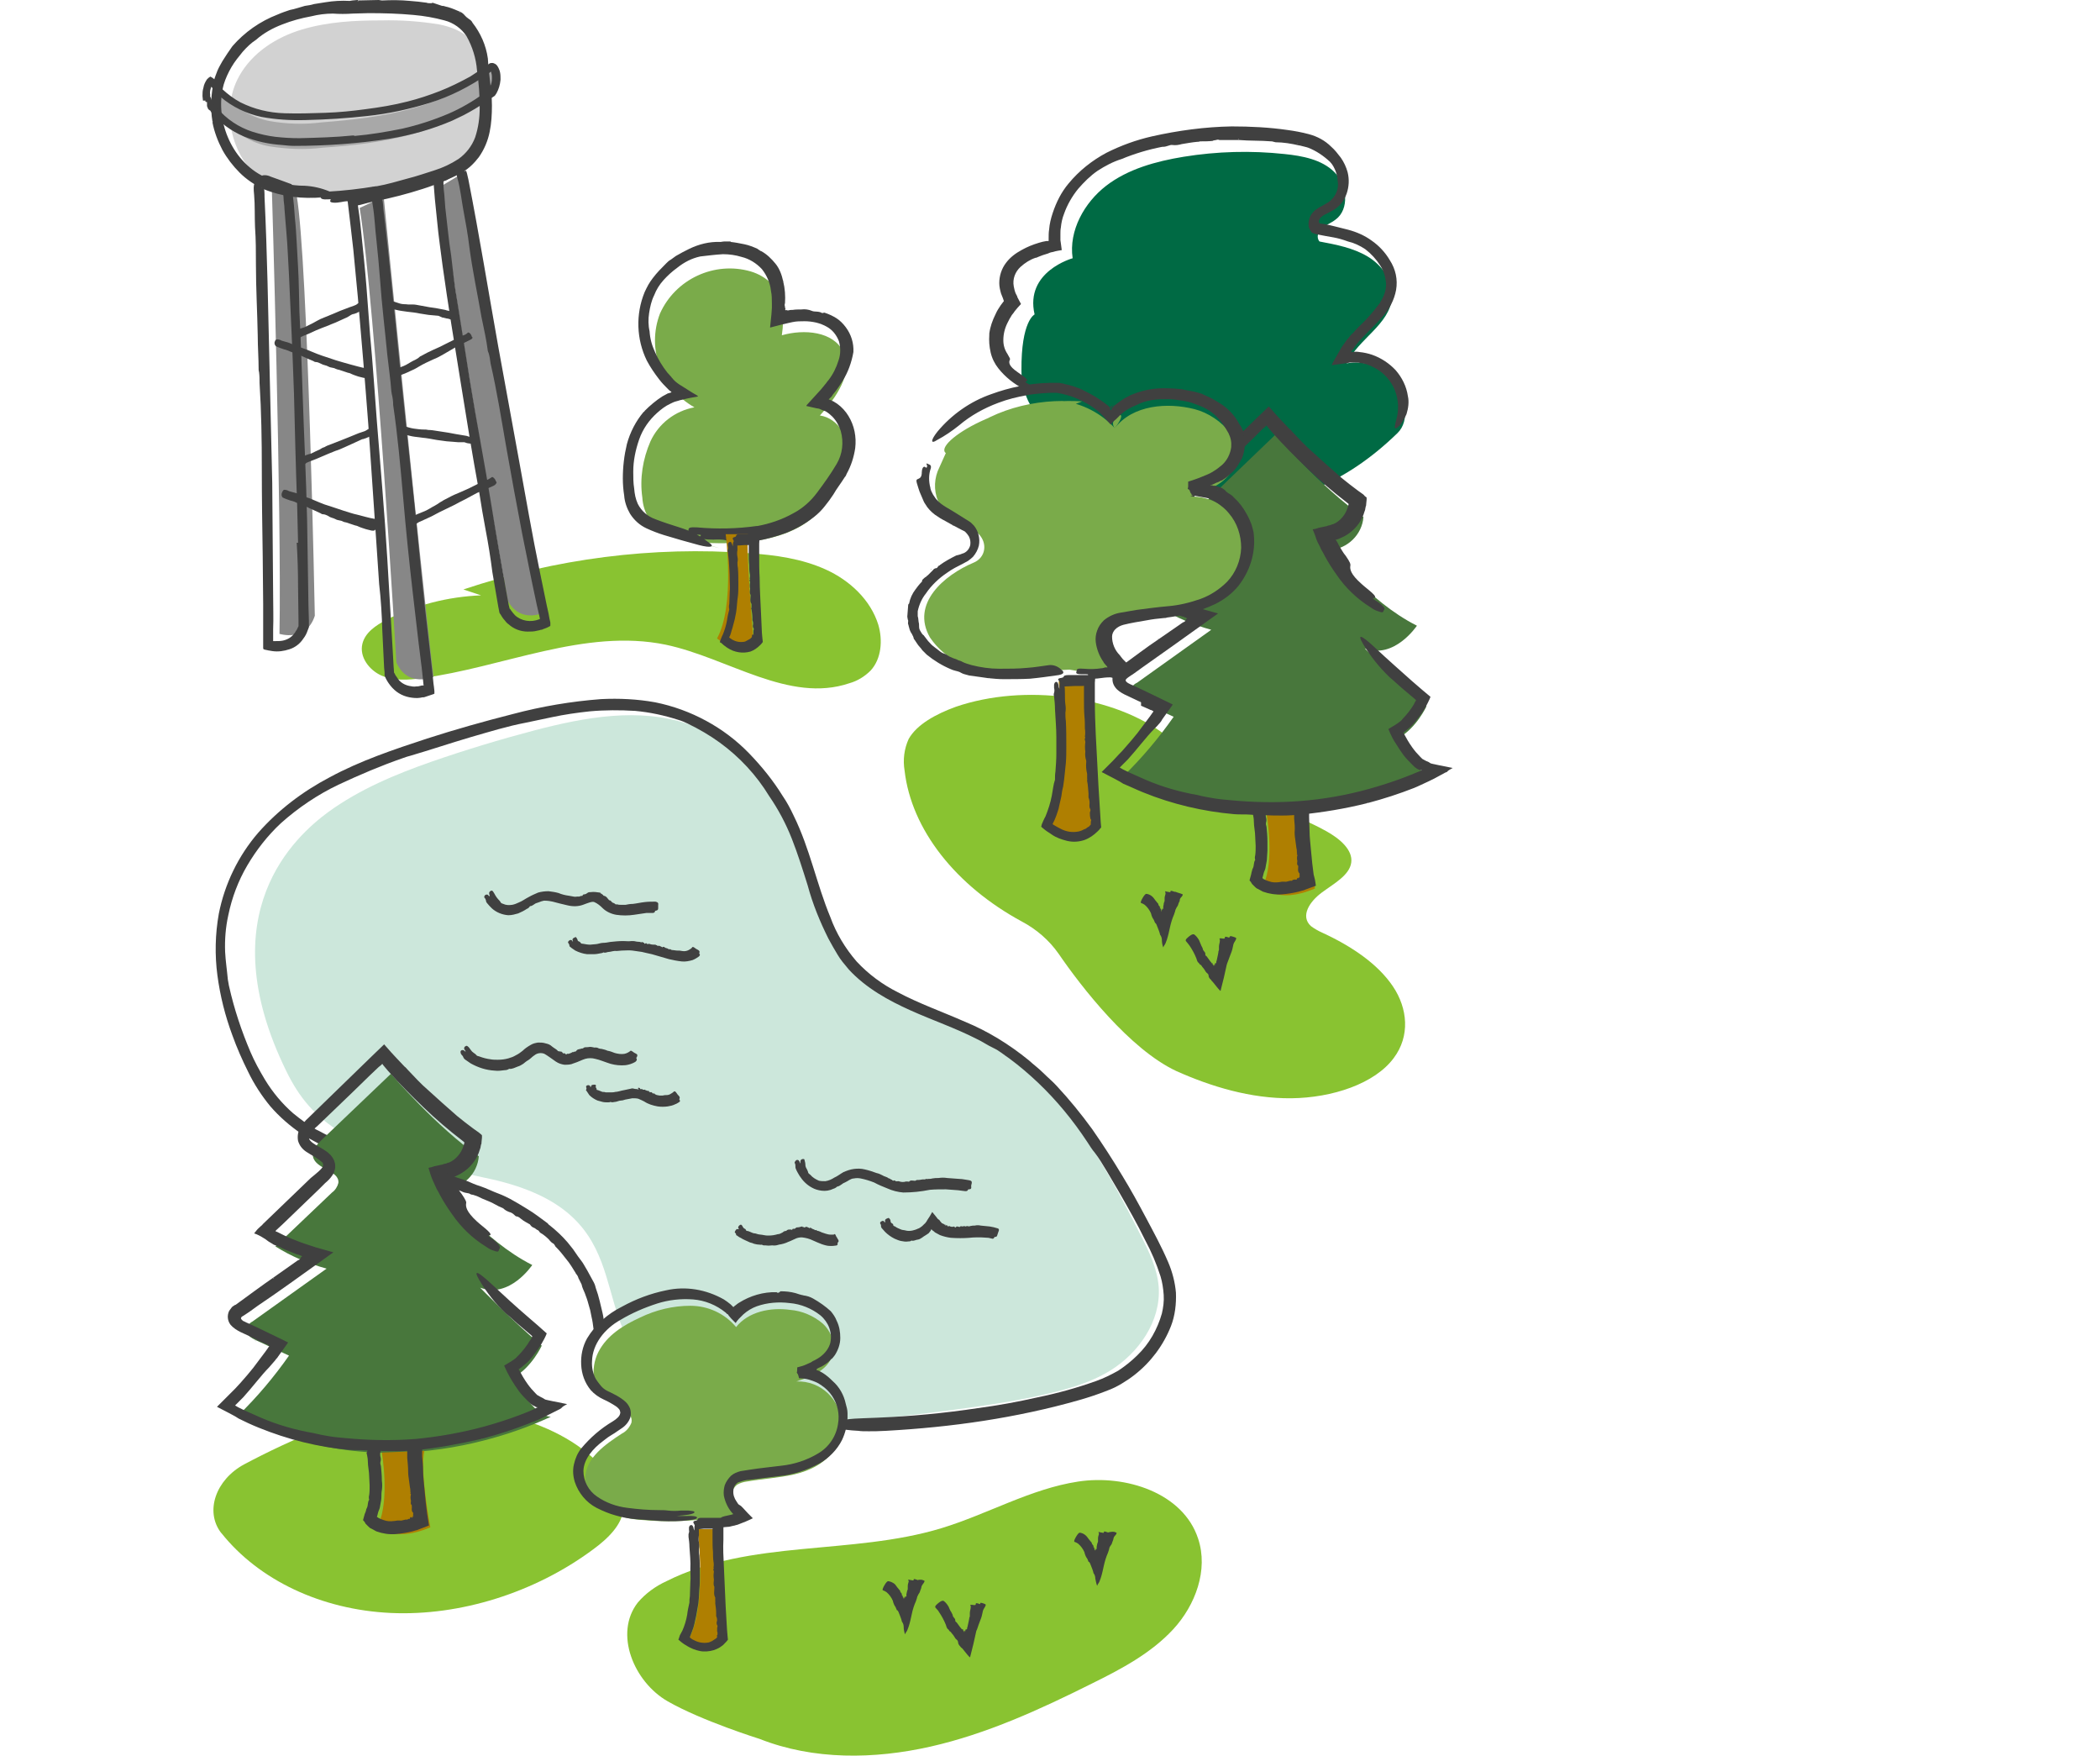 <?xml version="1.0" encoding="utf-8"?>
<!-- Generator: Adobe Illustrator 24.0.3, SVG Export Plug-In . SVG Version: 6.00 Build 0)  -->
<svg version="1.1" id="Layer_1" xmlns="http://www.w3.org/2000/svg" xmlns:xlink="http://www.w3.org/1999/xlink" x="0px" y="0px"
	 viewBox="0 0 463.6 387.5" style="enable-background:new 0 0 463.6 387.5;" xml:space="preserve">
<style type="text/css">
	.st0{fill:#89C331;}
	.st1{fill:#CCE7DB;}
	.st2{fill:#7AAB4A;}
	.st3{fill:#404040;}
	.st4{fill:#AF7F01;}
	.st5{fill:#D2D2D2;}
	.st6{fill:#A8A8A8;}
	.st7{fill:#878787;}
	.st8{fill:#48773C;}
	.st9{fill:#006A44;}
	.st10{fill:#26BDE2;}
	.st11{fill:#FFFFFF;}
</style>
<path class="st0" d="M53.9,323.2c-6.3,3.4-8.7,10.4-5.1,15.1l0.1,0.1c8.3,10.4,22.1,16.9,37.4,17.6s31.8-4.5,44.6-14
	c3.3-2.4,6.6-5.6,6.7-9.1c0-1.6-0.5-3.2-1.4-4.6c-7.6-13.2-26.2-18.3-44-18.1C79.9,310.5,63.5,318.1,53.9,323.2z"/>
<path class="st0" d="M167.7,383.8c11.9,4.7,25.3,4.5,37.7,1.7s24.2-8.2,35.6-13.9c6.5-3.2,13.1-6.7,18-12c4.9-5.3,7.8-13.1,5.5-20
	c-3.3-10.1-16-14.2-26.5-12.6s-20,7.2-30.2,10.3c-19.8,6-42.2,2.4-60.7,11.7c-2.4,1.1-4.6,2.7-6.3,4.7c-5.3,6.8-0.9,17.5,6.6,21.8
	S167.7,383.8,167.7,383.8z"/>
<path class="st0" d="M102.3,130.1c20.3-6.8,41.8-9.6,63.1-8c5.8,0.4,11.6,1.2,16.9,3.6s9.9,6.7,11.6,12.2c1,3.4,0.7,7.5-1.7,10.1
	c-1.3,1.3-2.9,2.3-4.7,2.8c-13.3,4.5-26.8-5.6-40.5-8.5c-17.9-3.7-35.9,5-54,7.4c-2.9,0.4-6.1,0.6-8.8-0.6s-4.9-4.1-4.2-7
	c0.6-2.5,3-4.1,5.3-5.3c6.5-3.3,13.6-5.1,20.9-5.4"/>
<path class="st1" d="M229.6,308c5.4-1.2,10.8-2.6,15.5-5.5c6.3-3.9,11.2-10.9,10.7-18.4c-0.3-4.1-2.1-7.8-4-11.5
	c-8.5-16.9-18.4-34.4-34.9-43.4c-9.3-5.1-20.4-7.2-27.6-15.1c-6.8-7.5-8.3-18.4-12-27.9c-4.6-11.8-13.5-22.4-25.4-26.4
	c-10.9-3.7-22.8-1.5-33.9,1.4c-7.6,2-15.2,4.3-22.7,6.9c-8,2.8-15.9,6.1-22.8,11.1c-7.2,5.3-26.4,22.3-9.3,57.2
	c5.6,11.5,14.2,17.6,40.4,22.8l3.2,0.7c34.6,7,22.5,28.7,36.4,41.9c5.2,5,11.2,9.4,18.1,11.5c4.7,1.3,9.5,1.8,14.3,1.6
	C175.8,314.8,213,311.8,229.6,308z"/>
<path class="st2" d="M158.9,121c-3.6-1-7.1-2.1-10.6-3.4c-1.9-0.7-3.8-1.5-5-3.1c-0.9-1.4-1.4-3-1.5-4.7c-0.6-4.2,0.1-8.5,1.8-12.4
	c1.8-3.9,5.4-6.7,9.7-7.5c-7.3-4.1-10.6-12.9-7.6-20.7c3.4-7.6,12-11.6,20-9.3c1.7,0.5,3.3,1.4,4.6,2.7c2.7,2.9,2.9,7.4,2.3,11.4
	c4.9-1.4,11.4-0.9,13.6,3.7s-1.6,10.1-5.2,14c4.1,0.6,6.7,5.1,6.3,9.2s-3.2,7.4-5.6,10.8c-6.6,9.4-23.6,8.4-28.2,7.9"/>
<path class="st2" d="M154.6,335.4c-4.1,0.4-8.3,0.5-12.5,0.1c-2.9-0.1-5.8-0.9-8.4-2.2c-2.5-1.5-4.5-4.2-4.5-7.1
	c0.1-4.4,4.4-7.4,8.1-9.8c1-0.5,1.7-1.4,2.1-2.4c0.5-2.5-3-3.4-5.1-4.7c-3.5-2.1-4.1-7.2-2.2-10.9s5.5-5.9,9.2-7.6
	c3.5-1.7,7.3-2.6,11.1-2.6c3.9,0,7.6,1.7,10.1,4.7c2.7-3.4,7.6-4.4,11.9-3.8c2.6,0.2,5.2,1.3,7.2,3c2,1.8,2.9,4.6,2.1,7.2
	c-1.1,3.2-4.7,4.6-7.9,5.6c5.4-0.2,9.8,4,10,9.4c0.1,1.9-0.5,3.9-1.5,5.5c-1.9,3-5.4,4.8-8.9,5.6s-7.1,1-10.6,1.6
	c-0.7,0.1-1.4,0.3-2.1,0.7c-1.2,1-1.6,2.7-1,4.2c0.6,1.4,1.5,2.7,2.7,3.7c-2.4,1.1-5,1.4-7.5,0.9"/>
<path class="st3" d="M171.6,285.3c-0.1,0-0.1,0-0.1-0.1c-3-0.1-5.9,0.8-8.3,2.3c-0.3,0.2-0.5,0.3-0.7,0.5l-0.4,0.3l-0.2,0.2l0,0
	l-0.1-0.1l-0.5-0.5c-0.5-0.4-1-0.8-1.5-1.1c-3.9-2.2-8.4-3-12.8-2c-3.4,0.7-6.6,1.9-9.7,3.6c-3.2,1.6-5.9,4-7.7,7
	c-1,1.8-1.4,3.8-1.3,5.8c0.1,2.1,0.8,4,2.1,5.6c0.8,0.9,1.8,1.6,2.9,2.1c0.9,0.4,1.8,0.9,2.7,1.5c0.3,0.2,0.6,0.5,0.8,0.8
	c0.1,0.3,0.2,0.6,0.1,0.8c-0.1,0.6-0.8,1.2-1.6,1.7c-2.7,1.6-5,3.6-7,6c-0.8,1-1.3,2.2-1.6,3.5c-0.3,1.3-0.2,2.6,0.2,3.9
	c0.8,2.4,2.5,4.5,4.8,5.7c1.4,0.7,2.8,1.3,4.3,1.7c1.4,0.4,2.9,0.7,4.4,0.8l5.5,0.4c2.1,0.1,4.2,0.1,6.3-0.2c1-0.1,1.4-0.2,1.6-0.4
	c0.4-0.4-0.7-0.6-2.6-0.5c-0.6,0-1.3,0-1.9,0c0.6-0.1,1.3-0.1,1.9-0.2c1-0.1,2-0.3,2.1-0.6s-0.5-0.3-1.3-0.4c-0.6,0-1.2,0-1.7,0
	c-0.9,0.1-1.9,0.1-2.8,0c-0.7-0.1-1.3-0.1-2-0.1c-2.3,0-4.7-0.2-7-0.5c-2.4-0.3-4.7-1.1-6.7-2.5c-1.9-1.3-3-3.4-3-5.7
	c0.1-2.6,2.1-4.9,4.4-6.6c0.6-0.5,1.3-1,2-1.4s1.3-0.9,2.1-1.4c0.9-0.6,1.6-1.5,1.9-2.5c0.1-0.6,0.1-1.2-0.1-1.8
	c-0.2-0.5-0.5-1-0.9-1.4c-0.6-0.6-1.4-1.1-2.1-1.5c-0.7-0.4-1.4-0.7-2-1c-0.6-0.3-1.1-0.7-1.5-1.2c-0.4-0.5-0.8-1-1.1-1.5
	c-0.6-1.2-0.9-2.5-0.8-3.9c0.1-3.7,2.7-7.1,6.3-9.1c2.5-1.5,5.3-2.7,8.1-3.6c2.5-0.8,5.2-1.1,7.9-0.9c2.6,0.2,5.1,1.2,7.2,2.9
	l0.3,0.3l0.2,0.1l0.2,0.3c0.3,0.4,0.7,0.8,1.1,1.2l0.3,0.3l0.1,0.1l0.1-0.1l0.1-0.2l0.5-0.6l0.6-0.6l0.4-0.4c0.9-0.8,1.9-1.4,3-1.8
	c2.3-0.8,4.8-1,7.2-0.7c2.5,0.2,4.9,1.2,6.8,2.7c1.8,1.5,2.7,3.8,2.2,6.1c-0.3,1.1-1,2.1-2,2.9c-0.5,0.4-1,0.7-1.6,1
	c-0.1,0-0.4,0.2-0.7,0.4l-0.9,0.4c-0.6,0.3-1.3,0.5-2.1,0.7c0,0.4,0,0.8-0.1,1.2c0.1,0.1,0.3,0.2,0.5,1.2c0.7,0,1.5,0.1,2.2,0.3
	c0.3,0.1,0.6,0.2,0.9,0.3l0.5,0.2c0.5,0.2,1,0.5,1.4,0.8c0.9,0.6,1.7,1.4,2.3,2.3c1.2,1.8,1.7,4,1.3,6.2c-0.4,2.7-2,5.1-4.4,6.5
	c-2.5,1.5-5.3,2.4-8.1,2.7c-2.3,0.3-4.6,0.5-7.1,0.9c-0.6,0.1-1.2,0.2-1.9,0.3c-0.8,0.2-1.5,0.5-2.1,1c-0.6,0.6-1.1,1.3-1.4,2.1
	c-0.2,0.7-0.3,1.5-0.2,2.3c0.3,1.5,1,3,2.1,4.1l0,0l0,0h-0.1l-0.3,0.1c-1.2,0.3-2.2,0.4-2.3,0.7c0,0.1-0.4,0.1-0.8,0.2
	c-0.6,0-1.2,0-1.8,0c-0.3,0.1-0.2,0.2,0.1,0.5s0.5,0.5,0.5,0.7c0,0.4,1,0.9,3.4,0.6c0.4,0,0.7-0.1,1.1-0.2l0.5-0.1l0.3-0.1
	c0.2,0,0.3-0.1,0.4-0.1c1.1-0.4,2.3-0.9,3.3-1.4c-0.8-0.8-1.5-1.5-2.2-2.3l-0.4-0.4L163,332c-0.1-0.2-0.3-0.4-0.4-0.6
	c-0.5-0.7-0.8-1.6-0.7-2.4c0-0.7,0.4-1.4,1-1.8c0.9-0.3,1.8-0.6,2.7-0.6c2.1-0.3,4.2-0.5,6.4-0.8c3.1-0.3,6.1-1.3,8.9-2.8
	c2.1-1.2,3.9-3,5-5.2c0.7-1.5,1.1-3.1,1.2-4.8l0,0c0-0.4,0-0.7,0-1.1l0,0c0-0.7-0.2-1.4-0.4-2.1c-0.4-1.9-1.4-3.7-2.9-5
	c-0.7-0.7-1.4-1.3-2.2-1.8c-0.4-0.2-0.8-0.5-1.3-0.6c-0.1,0-0.1,0-0.2,0l0,0l0,0c0,0-0.1,0,0,0s0.2,0,0.2,0s-0.1,0,0-0.2
	s0.7-0.4,1.1-0.6c0.7-0.4,1.3-0.8,1.9-1.4l0.1-0.2c0.4-0.3,0,0.1-0.1,0.2c0.4-0.3,0.7-0.7,1-1.1c0.7-1.1,1.2-2.4,1.2-3.8
	c0-1.3-0.2-2.6-0.8-3.8c-0.3-0.8-0.8-1.5-1.3-2.1c-1.2-1.1-2.5-2-3.9-2.8c-0.7-0.4-1.4-0.6-2.2-0.7h0.1c-0.6-0.1-1.2-0.3-1.8-0.5
	l0,0c-1.1-0.3-2.2-0.4-3.3-0.4C172,285.3,171.8,285.4,171.6,285.3z"/>
<polygon class="st3" points="173.6,67.9 173.6,67.9 173.6,67.9 "/>
<polygon class="st3" points="167.2,54.9 167.2,54.9 167.2,54.9 "/>
<path class="st3" d="M152,116.9c0-0.4,0.3-0.6,1.9-0.5c4.4,0.4,8.8,0.3,13.1-0.3l0,0h0.2l0,0c2.7-0.5,5.4-1.4,7.9-2.8
	c2.1-1.1,3.9-2.7,5.3-4.6c1.5-2,3-4.1,4.3-6.3c1.3-2.2,1.6-4.8,0.9-7.3c-0.4-1.2-1-2.3-1.9-3.2c-0.4-0.4-0.9-0.8-1.4-1.1
	c-0.4-0.2-0.7-0.2-1-0.4l-0.5-0.2l-0.6-0.1l-2.2-0.5l0.1-0.2c1-1.1,2.1-2.3,3.1-3.4l0.5-0.6l0.4-0.5c0.3-0.3,0.5-0.7,0.8-1
	c1-1.3,1.7-2.7,2.2-4.3c0.5-1.4,0.5-2.9,0.1-4.3c-0.5-1.3-1.4-2.5-2.7-3.2c-0.7-0.4-1.5-0.7-2.3-0.9c-0.9-0.2-1.7-0.3-2.6-0.3
	c-0.9,0-1.8,0-2.7,0.2l-0.9,0.2c-0.4,0.1-0.9,0.2-1.3,0.3l-2.7,0.7l0.3-2.9l0.1-1.4c0-0.1,0-0.2,0-0.4v-0.6c0-0.9,0-1.9-0.2-2.8
	c-0.2-1.8-0.9-3.4-2-4.8c-1.2-1.3-2.8-2.3-4.5-2.7c-1.3-0.4-2.7-0.6-4.1-0.6c-1.7,0.1-3.3,0.3-5,0.5c-1.9,0.4-3.6,1.3-5.1,2.5
	c-1.1,0.8-2.1,1.7-3,2.7c-0.9,1-1.6,2.1-2.1,3.4c-0.6,1.2-0.9,2.6-1.1,3.9c-0.2,1.3-0.2,2.7,0.1,4l0,0c0.1,1.6,0.5,3.1,1.2,4.6
	c0.7,1.6,1.6,3.1,2.7,4.5l0.9,1c0.1,0.2,0.3,0.3,0.4,0.5l0.5,0.5c0.6,0.5,1.2,0.9,1.9,1.3c0.6,0.4,1.3,0.8,1.9,1.2l0.7,0.4
	c0.2,0.1,0.5,0.3,0.5,0.4c-1.1,0.2-2.3,0.4-3.4,0.7c-0.3,0.1-0.6,0.1-0.8,0.2l-0.7,0.2c-0.4,0.1-0.8,0.3-1.2,0.5
	c-1.1,0.5-2,1.2-2.9,2c-1.8,1.6-3.2,3.6-4,5.9c-0.8,2.3-1.3,4.7-1.3,7.1c0,1.2,0,2.5,0.2,3.7c0.1,1.2,0.3,2.3,0.8,3.4
	c0.8,1.6,2.2,2.8,3.9,3.4c1.8,0.7,3.7,1.3,5.6,1.9l0,0c2.2,0.7,4.2,1.7,6,3.1c1.7,1.1,0.7,1.4-2,0.7c-2.6-0.7-5.1-1.4-7.7-2.2
	c-1.3-0.4-2.6-0.9-3.9-1.5c-1.5-0.7-2.7-1.8-3.6-3.2c-0.7-1.2-1.2-2.6-1.3-4c-0.2-1.3-0.3-2.5-0.3-3.8c0-2.6,0.3-5.1,0.9-7.6
	c0.7-2.6,2-5.1,3.7-7.1l0,0c0.1,0,0.2-0.1,0.2-0.2l0,0c1.2-1.2,2.5-2.3,3.9-3.2c0.4-0.2,0.7-0.4,1.1-0.6c0.1-0.1,0.2-0.1,0.3-0.1
	c0.2-0.1,0.4-0.1,0.6-0.2c0.1,0,0,0,0-0.1l-0.1-0.1c-0.2-0.1-0.4-0.3-0.6-0.5c-0.7-0.7-1.4-1.4-2-2.2c-1-1.3-1.9-2.6-2.7-4.1
	c-2.3-4.7-2.5-10.2-0.5-15.1c0.3-0.6,0.5-1.1,0.8-1.6s0.6-1,1-1.5l0,0c0.9-1.2,1.9-2.2,3-3.3c0.3-0.3,0.6-0.6,1-0.8
	c0.4-0.3,0.7-0.5,1.1-0.8c1-0.6,2-1.1,3-1.6c2.1-1,4.4-1.6,6.8-1.5c0.3,0,0.5-0.1,0.8-0.1l0,0c0.5,0,1,0,1.4,0h0.1v0.1
	c1,0.1,2,0.3,3,0.5c1,0.2,2,0.6,2.9,1c0.2,0.2,0.5,0.3,0.7,0.5l0,0l0,0l0,0l0,0h0.1c1.3,0.7,2.3,1.7,3.2,2.8
	c0.9,1.1,1.4,2.5,1.7,3.9l0,0c0.4,1.6,0.5,3.2,0.4,4.8l0,0c-0.1,0.3-0.1,0.5,0,0.8l0,0c0,0.2,0,0.1,0,0.2v0.1h0.1
	c0,0.1,0,0.3-0.1,0.4c0.1,0,0.1,0,0.2,0.1l0,0c0.1-0.1,0.2-0.2,0.2,0l0,0l0,0h0.1h0.1h0.2c0.3-0.1,0.6-0.1,0.9-0.1
	c0.6-0.1,1.2-0.1,1.9-0.1l0,0c0.8-0.1,1.6,0,2.3,0.3c0.6,0.3,1.5,0,2.3,0.5l0,0L182,69l0,0c0.9,0.3,1.8,0.7,2.6,1.2
	c0.8,0.5,1.5,1.2,2.1,2c1.2,1.6,1.8,3.5,1.7,5.5l0,0c-0.4,2.3-1.2,4.5-2.4,6.4c-0.6,0.9-1.2,1.9-1.9,2.7c-0.2,0.2-0.3,0.4-0.5,0.7
	l-0.2,0.2l-0.4,0.4c0,0.1-0.1,0.1,0,0.1c0.2,0,0.4,0.1,0.6,0.2l0.1,0.1c0.1,0,0,0,0.1,0l0.2,0.1c0.3,0.2,0.5,0.3,0.8,0.5
	c1,0.7,1.9,1.7,2.5,2.7c1.3,2.1,1.8,4.6,1.5,7.1c-0.3,2-0.9,3.9-1.9,5.7l0,0c-0.1,0.3-0.2,0.5-0.4,0.7l0,0c-0.8,1.3-1.9,2.7-2.5,3.8
	l-0.9,1.3c-0.3,0.4-0.7,0.9-1,1.3c-0.7,0.9-1.5,1.7-2.4,2.4c-1.9,1.5-3.9,2.6-6.1,3.5c-2.2,0.8-4.4,1.4-6.6,1.8
	c-1.4,0.2-2.8,0.5-4.2,0.7c-1.2,0.2-1.6,0-1.8-0.3c-0.4-0.6-1.1-0.8-3.5-0.7c-1.3,0-3.7-0.1-2.8-0.9c0.2-0.2-0.4-0.2-0.8-0.2
	C151.3,117.8,152.1,117.3,152,116.9z M161.8,53.5c-0.1-0.1-0.3-0.1-0.4-0.2l0.2,0.1L161.8,53.5z M172.9,62l0.1,0.1l-0.1-0.2
	L172.9,62z M173.5,68.1v-0.1V68.1L173.5,68.1z M177.9,68.2l-0.7-0.1l0.6,0.1L177.9,68.2z M186.7,104.9L186.7,104.9L186.7,104.9
	L186.7,104.9z"/>
<path class="st4" d="M160.2,117.9c0,0,2.1,15.7-1.9,23c0,0,4.7,4.2,8,0c0,0-1.6-18.6-1.2-23H160.2z"/>
<path class="st3" d="M166.1,140.1C166.1,140.1,166.1,140.1,166.1,140.1c-0.1,0.1-0.1,0.2-0.1,0.3c0,0.1,0,0.1,0,0.2l0,0l0,0
	c0,0,0,0-0.1,0.1c-0.1,0.1-0.2,0.2-0.3,0.3c-0.4,0.2-0.7,0.4-1.1,0.6c-0.9,0.2-1.8,0.1-2.6-0.3c-0.2-0.1-0.4-0.2-0.5-0.3l-0.3-0.2
	l-0.1-0.1c0,0,0-0.1,0-0.1c0.2-0.3,0.3-0.7,0.4-1c0.1-0.5,0.3-0.9,0.4-1.4l0.4-1.5c0.1-0.5,0.2-1,0.3-1.5c0.2-1.2,0.2-2.4,0.4-3.6
	c0.1-0.8,0.1-1.7,0.1-2.5c0-1.3,0-2.6-0.1-3.8c-0.1-0.4-0.1-0.8-0.1-1.2c0.1-0.4,0.1-0.8,0-1.2c-0.1-0.5-0.1-1,0-1.5
	c0-0.6,0-1.2-0.1-1.7c0-0.3-0.2-0.4-0.3-0.4c-0.3-0.1-0.6,0.3-0.6,0.8c0,0.2,0,0.4,0,0.5c-0.1-0.2-0.1-0.3-0.2-0.5
	c-0.1-0.3-0.2-0.5-0.4-0.5s-0.4,0.2-0.5,0.4c0,0.2,0,0.3,0,0.5c0.1,0.3,0.1,0.5,0,0.8c-0.1,0.2-0.1,0.4,0,0.6
	c0.1,0.6,0.1,1.3,0.2,1.9c0.1,1.4,0.2,2.8,0.2,4.3c0,0.8,0.1,1.7,0,2.5l-0.1,2.7c-0.1,0.4-0.1,0.8,0,1.2c-0.2,0.8-0.4,1.6-0.5,2.4
	c-0.2,1.1-0.5,2.1-0.9,3.1l-0.2,0.4l-0.2,0.5l-0.2,0.5c0,0.2-0.2,0.4,0,0.4s0.6,0.5,0.9,0.7s0.3,0.2,0.4,0.3l0.3,0.2
	c1.5,1,3.4,1.3,5.1,0.8c0.8-0.3,1.5-0.8,2.1-1.4c0.2-0.2,0.4-0.4,0.6-0.7l-0.1-0.9l-0.1-1.1l-0.2-4.4c-0.1-2.6-0.3-5.2-0.3-7.8
	c-0.1-1.7-0.1-3.3-0.1-5V120l0.1-1.9c0.1-0.2-0.1-0.2-0.3-0.2h-1.5h-1.6h-1.1c-0.4,0-0.7,0.1-0.7,0.4c0,0.1-0.1,0.1-0.2,0.2
	c-0.5,0.1-0.7,0.3-0.4,0.7c0.1,0.2,0.1,0.4,0.1,0.6c0,0.4,0.3,0.6,0.9,0.6s1-0.1,1.5-0.1h0.7h0.1c0.1-0.1,0.1,0,0.1,0.2v1.7
	c0,0.8,0,1.6,0.1,2.5c0,0.6,0,1.2,0.1,1.8c0.1,0.4,0.1,0.8,0,1.2l0,0c0.1,0.1,0.1,0.2,0,0.3l0,0c-0.1,0.2,0.1,0.3,0.1,0.5
	c-0.1,0.5-0.1,1,0,1.4c0,0.5-0.2,0.9,0.1,1.4c0,0,0,0.1,0,0.2c0,0.6-0.2,1.2,0.2,1.8c0,0.1,0,0.2,0,0.3c0,0.2,0,0.4,0,0.6h0.1
	c-0.1,0.1-0.1,0-0.1-0.1c-0.1,0.1-0.1,0.2,0,0.4c0.1,0.6,0.2,1.2,0.2,1.8c0,0.2,0,0.4,0,0.6c0.2,0.4,0.2,0.8,0.1,1.2
	c0,0.2,0,0.4,0.2,0.6l0,0c0,0.2,0,0.4-0.1,0.5l0,0c0.1,0.3-0.1,0.6,0.1,0.9C166.1,140,166.1,140,166.1,140.1z"/>
<path class="st4" d="M154,337.5c0,0,2.2,16.7-2,24.4c0,0,5,4.5,8.5,0c0,0-1.7-19.8-1.2-24.4H154z"/>
<path class="st3" d="M158.4,360.8C158.4,360.8,158.4,360.8,158.4,360.8c-0.2,0.1-0.1,0.3-0.1,0.4v0.2l0,0l0,0l0,0l-0.1,0.1
	c-0.1,0.1-0.2,0.2-0.4,0.3c-0.1,0.1-0.2,0.1-0.3,0.2c-0.1,0.1-0.2,0.1-0.3,0.2c-0.2,0.1-0.5,0.2-0.7,0.3c-1,0.2-2.1,0.1-3.1-0.4
	c-0.2-0.1-0.4-0.2-0.6-0.3l-0.4-0.3l-0.1-0.1c0,0,0-0.1,0-0.1l0.2-0.5c0.1-0.3,0.2-0.5,0.3-0.8c0.2-0.5,0.4-1.1,0.5-1.6l0.4-1.8
	c0.1-0.6,0.2-1.2,0.3-1.7c0.3-1.4,0.3-2.8,0.4-4.2c0.1-1,0.1-1.9,0.1-2.9c0-1.5,0-3-0.1-4.5c-0.1-0.5-0.1-0.9-0.1-1.4
	c0.1-0.5,0.1-0.9,0-1.4c-0.1-0.6-0.1-1.2,0-1.7c0-0.7,0-1.3-0.1-2c-0.1-0.3-0.2-0.4-0.3-0.5c-0.4-0.1-0.6,0.3-0.6,0.9
	c0,0.2,0,0.4,0,0.6c-0.1-0.2-0.2-0.4-0.2-0.6c-0.1-0.3-0.2-0.6-0.5-0.6s-0.4,0.2-0.5,0.5c0,0.2,0,0.4,0,0.6c0.1,0.3,0,0.6-0.1,0.9
	c0,0.2,0,0.4,0,0.6c0.1,0.7,0.2,1.5,0.2,2.2c0.1,1.6,0.3,3.3,0.2,4.9c0,1,0.1,1.9,0,2.9l-0.1,3.1c-0.1,0.5-0.1,0.9-0.1,1.4
	c-0.2,0.9-0.4,1.8-0.5,2.7c-0.2,1.2-0.6,2.5-1.1,3.6c-0.1,0.1-0.3,0.6-0.5,0.9l-0.2,0.6c0,0.2-0.3,0.4,0,0.5c0.3,0.3,0.6,0.5,1,0.8
	c0.2,0.1,0.4,0.3,0.5,0.3l0.3,0.2c0.8,0.5,1.8,0.9,2.8,1.1c1,0.2,2.1,0.1,3.1-0.2c0.9-0.3,1.8-0.8,2.4-1.5c0.2-0.2,0.5-0.5,0.7-0.8
	l-0.1-1l-0.1-1.2l-0.3-5.1c-0.1-3-0.3-6-0.4-9c-0.1-1.9-0.2-3.9-0.1-5.8v-2.4l0.1-2.2v-0.1c0,0,0,0,0-0.1h-2h-1.7h-1.3
	c-0.4,0-0.8,0.1-0.8,0.4c0,0.1-0.1,0.1-0.3,0.2c-0.6,0.1-0.8,0.3-0.5,0.7c0.1,0.2,0.2,0.4,0.2,0.6c0,0.5,0.3,0.7,1,0.6
	s1.1-0.1,1.7-0.1h0.8h0.2h0.1c0,0,0.2-0.1,0.1,0v0.2v2c0,1,0,1.9,0.1,2.9c0,0.7,0,1.4,0.1,2.1c0.1,0.5,0.1,1,0,1.4l0,0
	c0.1,0.1,0.1,0.2,0,0.3l0,0c-0.1,0.2,0.1,0.4,0.1,0.6c-0.1,0.6-0.1,1.1,0,1.7c0,0.5-0.2,1.1,0.1,1.6c0,0,0,0.2,0,0.3
	c0,0.7-0.2,1.4,0.2,2.1c0,0.1,0,0.2,0,0.4c0,0.2,0,0.4,0,0.6h0.1c-0.1,0.1-0.1,0-0.1-0.1c0,0.1,0,0.3,0,0.4c0.1,0.7,0.2,1.4,0.2,2.1
	c0,0.2,0,0.5,0,0.7c0.2,0.4,0.3,0.9,0.1,1.4c0,0.2,0,0.5,0.2,0.7l0,0c0,0.2,0,0.4-0.1,0.5l0,0c0.1,0.3-0.1,0.7,0.1,1
	C158.4,360.7,158.4,360.7,158.4,360.8z"/>
<path class="st3" d="M185.9,314.7c0,0.2,0,0.3-0.1,0.5c-0.1,0.3,1.7,0.5,3.7,0.6c0.6,0.1,1.3,0.1,2.3,0.1s2.2,0,3.8-0.1
	c7.2-0.4,14.4-1.1,21.5-2.2c7.1-1.1,14.2-2.6,21.2-4.6c2.1-0.6,4.2-1.3,6.2-2.1c1.1-0.4,2.1-0.9,3.1-1.5c1-0.6,1.9-1.2,2.8-1.9
	c3.6-2.8,6.4-6.5,8.1-10.8c0.9-2.3,1.2-4.9,1.1-7.4c-0.2-2.3-0.8-4.6-1.7-6.7c-1.5-3.5-3.2-6.6-4.9-9.8s-3.4-6.3-5.3-9.4
	c-2.1-3.5-4.3-6.9-6.6-10.2c-2.4-3.3-5-6.5-7.8-9.5c-0.9-1-2-1.9-3-2.9s-2.1-1.8-3.2-2.8c-4.3-3.5-9-6.4-14.1-8.5
	c-5-2.2-10.1-4-14.8-6.5c-3.4-1.7-6.5-4-9.1-6.8c-2.5-2.9-4.5-6.2-5.8-9.8c-3-7.2-4.5-15.1-8.1-22.4c-0.7-1.5-1.5-3-2.4-4.3
	c-2.1-3.4-4.6-6.5-7.4-9.4c-2.8-2.9-6-5.3-9.5-7.2c-3.5-1.9-7.3-3.3-11.3-4.1c-3.9-0.7-7.9-0.9-11.9-0.7c-6.6,0.5-13.1,1.6-19.5,3.3
	c-6.3,1.6-12.7,3.4-18.9,5.4c-7.3,2.4-14.8,4.9-21.6,8.6c-5.9,3.1-11.3,7.2-15.7,12.2c-4.4,5.1-7.4,11.3-8.7,17.9
	c-0.8,4.5-0.9,9.1-0.3,13.6c0.6,4.5,1.7,8.9,3.3,13.2c1,2.8,2.2,5.5,3.5,8.1c1.3,2.7,3,5.3,4.9,7.6c2,2.3,4.3,4.3,6.8,6
	c2.5,1.6,5.2,3,8,4.1c5.5,2.1,11.1,3.8,16.9,5.1c3.8,0.9,5.8,1.2,6.4,1.1s0.8-0.3,0.2-0.7c-1.1-0.7-2.2-1.4-3-2
	c-0.6-0.4-0.4-0.3-5.1-1.4c-0.8-0.2-1.6-0.4-2.3-0.6c-4.1-1-8.2-2.3-12.1-3.8c-1-0.4-1.9-0.9-2.9-1.3s-1.9-1-2.8-1.4
	c-1.8-1-3.5-2.3-5.1-3.6c-2.4-2.1-4.5-4.6-6.2-7.4c-1.2-2-2.3-4-3.2-6.1c-2-4.7-3.6-9.5-4.7-14.4c-0.1-0.3-0.2-1.2-0.3-1.6
	c-0.2-2.2-0.5-4.1-0.6-6.1c-0.1-2.7,0.1-5.4,0.7-8.1c0.8-3.9,2.2-7.6,4.2-11c2-3.4,4.5-6.6,7.4-9.3c3.8-3.4,8.1-6.3,12.7-8.5
	c4.7-2.2,9.4-4.2,14.3-5.9c0.5-0.2,1.2-0.4,1.6-0.5c4.1-1.2,8.9-2.8,13.3-4.1c4.2-1.2,8-2.4,12.2-3.2l5.7-1.2c2.8-0.6,5.6-1,8.4-1.3
	c3.3-0.3,6.7-0.3,10-0.1c3.3,0.3,6.5,1,9.6,2c0.7,0.2,1.4,0.5,2,0.8c2.5,1.2,4.9,2.6,7.1,4.2c4.4,3.2,8.1,7.2,10.9,11.8
	c2,2.9,3.7,6.1,5,9.4c1.3,3.3,2.4,6.8,3.5,10.3c1.1,4.1,2.7,8,4.6,11.8l1,1.8l1,1.7c0.3,0.5,0.7,1.1,1.1,1.6s0.9,1.1,1.4,1.7
	c3.8,4.1,8.7,6.8,13.6,9s9.9,3.9,14.6,6.3c1.3,0.6,2.4,1.4,3.7,2s2.3,1.5,3.5,2.3c2.3,1.7,4.4,3.5,6.4,5.4c4.1,3.9,7.7,8.3,10.8,13
	c0.5,0.8,1.3,2,1.6,2.3c1,1.3,1.9,2.8,2.8,4.3c0.9,1.5,1.8,3.1,2.7,4.6c2,3.5,4,7,5.7,10.5c1.4,2.6,2.5,5.2,3.4,8
	c0.4,1.3,0.6,2.7,0.7,4.1c0.1,1.4-0.1,2.8-0.4,4.1c-1,3.5-2.8,6.7-5.4,9.2c-1.3,1.3-2.7,2.4-4.2,3.4c-1.6,0.9-3.2,1.7-4.9,2.3
	c-4.2,1.5-8.5,2.7-12.9,3.6c-4.4,1-8.8,1.8-13.3,2.4c-7.3,1.1-14.7,1.8-22.1,2.1c-5,0.2-6.1,0.2-7.2,0.5S185.7,314.4,185.9,314.7z"
	/>
<polygon class="st3" points="212.8,359.9 212.8,359.9 212.8,359.9 "/>
<polygon class="st3" points="212.6,359.9 212.6,359.9 212.6,359.9 "/>
<path class="st3" d="M217.1,353.9c0.3,0.1,0.6,0.2,0.5,0.4c-0.1,0.4-0.5,0.8-0.6,1.2l0,0l0,0l0,0c-0.1,0.3-0.1,0.6-0.2,0.9
	c-0.1,0.5-0.3,1-0.5,1.5c-0.2,0.5-0.4,1.1-0.6,1.7c-0.1,0.2-0.2,0.4-0.2,0.5l-0.2,0.9c-0.1,0.6-0.3,1.2-0.4,1.8l-0.4,1.6l-0.2,0.8
	l-0.1,0.4c0,0,0,0.1-0.1,0.2l-0.1-0.1c-0.5-0.5-1-1.2-1.5-1.8c-0.2-0.2-0.4-0.3-0.5-0.5c-0.3-0.3-0.5-0.6-0.5-1
	c-0.1-0.5-0.4-0.5-0.6-0.8c-0.2-0.3-0.4-0.7-0.7-1c-0.2-0.2-0.3-0.5-0.6-0.6l0,0c-0.1-0.1-0.1-0.3-0.3-0.4c-0.3-0.2-0.4-0.7-0.5-1
	c-0.4-1-0.9-1.9-1.5-2.8c-0.2-0.4-0.5-0.6-0.8-1l0,0c-0.2-0.3,0.3-0.7,0.8-1.1s0.9-0.5,1.1-0.3c0.4,0.3,0.7,0.7,1,1.2
	c0.2,0.4,0.3,0.8,0.6,1.2c0.1,0.2,0.2,0.4,0.3,0.6l0,0c-0.1,0,0,0,0,0l0,0c0,0.4,0.3,0.6,0.5,0.9c0.1,0.2,0.1,0.4,0.1,0.5
	c0,0.1,0.2,0.2,0.3,0.3l0.8,1.1l0.2,0.2l0,0c-0.1,0.1,0.1,0.1,0.1,0.1s0,0.1,0.1,0.1s0,0.1,0.1,0s0.1,0,0.1,0.2c0,0,0,0,0-0.1l0,0v0
	v0.1c0,0.2,0.1,0,0.1,0v0.2l0,0l0,0c0.1,0,0.1-0.2,0.1,0.1l0,0c0,0.1,0.1,0.2,0.1,0.1l0,0c0,0.1,0.1,0.2,0,0l0,0v-0.1v-0.2
	c0,0,0-0.1,0.1,0.2l0,0c0-0.1-0.1-0.2,0,0l0,0l0,0v-0.2l0,0c0-0.1-0.1-0.2,0.1,0.1s-0.1-0.3,0-0.1l0,0l0.1-0.3l0,0
	c0.2,0.1,0.2,0,0.3-0.1c0-0.2,0-0.3,0.1-0.5c0.1-0.5,0.2-0.9,0.3-1.4c0-0.2,0.1-0.4,0.1-0.5l0,0c0,0-0.1-0.1,0-0.1l0,0
	c0.1-0.1,0.1-0.3,0.1-0.4c0-0.2,0-0.4,0-0.6c0-0.4,0.2-0.9,0.2-1.3c0-0.2,0-0.3-0.1-0.4c-0.1-0.1,0.1-0.1,0.4-0.1
	c0.5,0.1,0.8,0.1,0.8-0.1s0-0.4,0.8-0.1c0.2,0.1,0.2,0,0.2,0C216.3,353.6,216.8,353.8,217.1,353.9z M212.5,360L212.5,360z
	 M212.8,360.2v-0.1V360.2z M212.9,360L212.9,360L212.9,360L212.9,360z M213,359.9L213,359.9L213,359.9L213,359.9z M213.7,357
	L213.7,357z"/>
<polygon class="st3" points="242.1,342 242.1,342 242.1,342 "/>
<polygon class="st3" points="242,342.4 242,342.4 242,342.4 "/>
<path class="st3" d="M246,338.1c0.3,0.1,0.6,0.2,0.5,0.3c-0.1,0.4-0.5,0.6-0.6,0.9l0,0l0,0l0,0c-0.1,0.2-0.1,0.5-0.2,0.7
	c-0.2,0.4-0.2,0.8-0.5,1.1c-0.1,0.2-0.3,0.4-0.3,0.6l-0.1,0.4c-0.1,0.2-0.1,0.4-0.2,0.6c-0.4,0.9-0.7,1.9-0.9,2.8
	c-0.2,0.9-0.4,1.9-0.7,2.8c-0.1,0.3-0.2,0.5-0.3,0.8c-0.1,0.2-0.2,0.4-0.3,0.5c-0.1,0.1-0.1,0.3-0.2,0.4l0,0
	c-0.2-0.5-0.3-1.1-0.4-1.6c0-0.4-0.1-0.8-0.4-1.2c-0.1-0.5-0.3-1-0.5-1.5c-0.2-0.4-0.3-1-0.6-1l0,0c-0.1-0.2-0.2-0.6-0.3-0.7
	c-0.3-0.4-0.5-0.9-0.6-1.4c-0.3-0.7-0.8-1.4-1.4-1.9c-0.3-0.2-0.5-0.3-0.8-0.4l0,0c-0.2-0.1,0.1-0.7,0.4-1.2s0.6-0.9,0.9-0.8
	c0.5,0.1,0.9,0.3,1.3,0.7c0.3,0.3,0.5,0.7,0.8,1c0.1,0.2,0.3,0.3,0.4,0.5l0,0l0,0l0,0c0,0.3,0.3,0.5,0.4,0.7s0,0.1-0.1,0.2
	s0.1,0,0.1,0c0.1,0.1,0.1,0.2,0.2,0.3c0,0,0,0.1,0,0.1l0,0c0,0.3,0,0.1,0,0.1s0,0.1,0,0.1s0,0.1,0,0s0,0,0.1,0.3v-0.1l0,0l0,0
	c0,0.2,0,0,0-0.1v0.2l0,0l0,0l0,0c0-0.1,0-0.5,0-0.3l0,0c0,0.1,0.1,0.2,0,0l0,0v-0.1V342c0,0,0-0.1,0.1,0.2l0,0c0-0.1,0-0.2,0,0l0,0
	V342l0,0c0-0.1-0.1-0.2,0.1,0.1s-0.1-0.4,0-0.1l0,0v-0.2l0,0c0.3,0.3,0.2-0.1,0.2-0.2c0-0.1,0-0.2,0-0.2l0.1-0.5
	c0-0.1,0.1-0.3,0.1-0.4l0,0c0,0-0.1-0.1,0,0l0,0c0.1-0.1,0.1-0.2,0.1-0.4c0-0.2,0-0.3,0-0.5c0-0.4,0.1-0.7,0.2-1
	c0-0.1,0-0.3-0.1-0.4c0-0.1,0.1-0.1,0.4,0c0.5,0.1,0.8,0.2,0.8,0s0-0.3,0.8,0c0.2,0.1,0.2,0,0.2,0S245.6,338,246,338.1z M242,342.8
	v-0.3V342.8L242,342.8z M242.1,342.5v-0.2V342.5z M242.1,342.2L242.1,342.2v0.1V342.2z M242.2,342.1L242.2,342.1L242.2,342.1
	L242.2,342.1z M242.7,340.3L242.7,340.3z"/>
<polygon class="st3" points="199.7,352.6 199.7,352.6 199.7,352.6 "/>
<polygon class="st3" points="199.6,353 199.6,353 199.6,353 "/>
<path class="st3" d="M203.6,348.7c0.3,0.1,0.6,0.2,0.5,0.3c-0.1,0.4-0.4,0.6-0.6,1l0,0l0,0l0,0c-0.1,0.2-0.1,0.5-0.2,0.7
	c-0.2,0.4-0.2,0.8-0.5,1.1c-0.1,0.2-0.2,0.4-0.3,0.6l-0.1,0.4c-0.1,0.2-0.1,0.4-0.2,0.6c-0.4,0.9-0.7,1.8-0.9,2.8
	c-0.2,0.9-0.4,1.9-0.7,2.8c-0.1,0.3-0.2,0.5-0.3,0.8c-0.1,0.2-0.2,0.4-0.3,0.5c-0.1,0.1-0.1,0.3-0.2,0.4l0,0
	c-0.2-0.5-0.3-1.1-0.3-1.6c0-0.4-0.1-0.8-0.4-1.2c-0.1-0.5-0.3-1-0.5-1.5c-0.2-0.4-0.3-1-0.6-1l0,0c-0.1-0.2-0.2-0.5-0.3-0.7
	c-0.3-0.4-0.5-0.9-0.6-1.4c-0.3-0.7-0.8-1.4-1.4-1.9c-0.3-0.2-0.5-0.3-0.8-0.4l0,0c-0.2-0.1,0.1-0.7,0.4-1.2s0.6-0.9,0.9-0.8
	c0.5,0.1,0.9,0.3,1.3,0.6c0.3,0.3,0.5,0.7,0.8,1c0.1,0.2,0.3,0.3,0.4,0.5l0,0c0,0,0,0,0,0l0,0c0,0.3,0.3,0.5,0.4,0.7
	c0,0.1,0,0.2-0.1,0.2c0,0.1,0.1,0,0.1,0s0.1,0.2,0.2,0.3v0.1l0,0c0,0.3,0,0.1,0.1,0.1c0,0,0,0.1,0,0.1c0,0,0,0.1,0,0s0,0,0.1,0.3
	V353l0,0l0,0c0,0.2,0,0,0-0.1v0.2l0,0l0,0c0-0.1,0-0.5,0-0.3l0,0h0.1l0,0c0,0.1,0.1,0.2,0,0l0,0v-0.1v-0.2c0,0,0-0.1,0.1,0.2l0,0
	c0-0.1,0-0.2,0,0v-0.2l0,0c0-0.1-0.1-0.2,0.1,0.1s-0.1-0.4,0-0.1l0,0l0.1-0.2l0,0c0.3,0.3,0.2-0.1,0.2-0.2s0-0.1,0-0.2l0.1-0.5
	l0.1-0.4l0,0c-0.1,0-0.1-0.1,0,0l0,0c0.1-0.1,0.1-0.2,0.1-0.4c0-0.2,0-0.3,0-0.5c0-0.4,0.1-0.7,0.2-1c0-0.1,0-0.3-0.1-0.4
	c-0.1-0.1,0.1-0.1,0.4,0c0.5,0.1,0.8,0.2,0.8,0s0-0.3,0.8,0c0.2,0.1,0.2,0,0.2,0S203.3,348.6,203.6,348.7z M199.6,353.4v-0.3V353.4
	L199.6,353.4z M199.7,353.1V353V353.1z M199.7,352.8L199.7,352.8v0.1V352.8z M199.8,352.7L199.8,352.7L199.8,352.7L199.8,352.7z
	 M200.4,350.9L200.4,350.9z"/>
<path class="st5" d="M75.3,43.6c0,0,12.9-1.6,20.7-4.3c2.7-0.9,5.8-2.2,7.8-4.3c4.1-4.3,4.5-9.2,3.8-15c-0.5-4.5-1.3-9.6-4.9-12.3
	C101,6.5,99,5.8,97,5.4c-4.2-0.7-8.5-1-12.8-0.9c-5.9,0-11.8,0.3-17.5,2s-11,5.1-13.9,10.3c-4.6,8.2-1.2,19.9,7.1,24.4
	C64.6,43.7,70.1,44,75.3,43.6"/>
<path class="st6" d="M48.4,24.4c0,0,0.1,1.6,0-0.8s0.9-3.1,0.9-3.1c2.5,3.2,6.1,5.4,10.1,6.2c3.9,0.7,7.8,0.8,11.7,0.3
	c13.1-1,26.9-3,37.3-11.9c0,0,0.9-0.1,1.1,2.5c0,1.1-0.3,2.2-1,3.1c-10.4,8.9-24.2,11-37.3,11.9c-3.9,0.5-7.9,0.3-11.7-0.3
	c-4-0.7-7.6-2.9-10.2-6.2C49.3,26.2,49.1,27.2,48.4,24.4z"/>
<path class="st7" d="M60,41.2c0,0,2.2,72.5,1.7,98.7c0,0,5.9,1.9,7.8-4c0,0-1.5-78.2-4-92.7L60,41.2z"/>
<path class="st7" d="M102.7,37.9c0,0,12.2,71.5,17.8,97.1c0,0-5.4,3-8.4-2.4c0,0-14-76.9-14.4-91.7L102.7,37.9z"/>
<path class="st7" d="M84.7,43.4c0,0,7.9,80,11,106c0,0-5.7,2.5-8.2-3.2c0,0-4.6-78.8-8.1-100.3L84.7,43.4z"/>
<polygon class="st3" points="95.2,0.7 95.2,0.7 95.2,0.7 "/>
<polygon class="st3" points="83.4,0 83.4,0 83.4,0 "/>
<path class="st3" d="M70.8,43.1c-0.1-0.4,0.2-0.7,1.5-0.8c3.6-0.2,7.1-0.6,10.7-1.2l0,0h0.2l0,0c2.3-0.4,4.6-1.1,6.8-1.7
	c2-0.5,4-1.2,5.9-1.8c1.9-0.6,3.6-1.4,5.3-2.5c1.7-1.2,3-2.9,3.7-4.8c0.7-2.1,1-4.3,1-6.5c0-2.8-0.2-5.6-0.6-8.3
	c-0.2-2.6-1-5.2-2.3-7.5c-1.1-1.7-2.9-3-4.9-3.5c-2.2-0.6-4.5-1-6.8-1.2c-3.2-0.3-6.5-0.4-9.9-0.4C80.2,2.9,79,3,77.8,3
	c-1.4,0.1-2.9,0.1-4.3,0c-1.6,0-3.2,0.2-4.8,0.6c-2.2,0.4-4.4,1-6.4,1.8c-2.1,0.8-4.1,1.9-5.8,3.4l0,0c-1.1,0.7-2,1.6-2.9,2.6
	c-0.9,1.1-1.8,2.2-2.5,3.4c-0.7,1.2-1.3,2.5-1.7,3.8c-2.1,7.6,1.6,16.9,8.9,20.4c2.8,1.3,5.9,2,9,2l0,0c1.8,0.1,3.6,0.5,5.3,1.2
	c1.6,0.5,1,1.1-1.3,1.3c-4.5,0.5-9.1-0.1-13.2-1.8c-1.9-0.9-3.7-2.1-5.2-3.6c-1.5-1.5-2.8-3.2-3.8-5c-1-1.9-1.8-4-2.2-6.1l0,0
	c0.1-0.1,0.1-0.2,0-0.2l0,0c-0.5-3-0.3-6,0.3-8.9c0.2-0.8,0.5-1.5,0.8-2.3c0.3-0.7,0.7-1.4,1.1-2.1c0.7-1.1,1.4-2.2,2.2-3.3
	c2.7-3.1,6.1-5.5,10-7c0.9-0.4,1.8-0.7,2.7-1l0,0c1.1-0.2,2.2-0.6,3.3-0.9c0.7-0.1,1.4-0.2,2-0.4c0.8-0.1,1.7-0.3,2.5-0.4
	c1.8-0.3,3.6-0.4,5.4-0.3c0.2,0,0.4-0.1,0.6-0.1l0,0l1.1-0.1h0.1v0.1c1.5,0,3-0.1,4.6-0.1l0.7,0.1h0.1c2-0.1,4.1-0.1,6.1,0.1l0,0
	c1.2,0.1,2.4,0.2,3.7,0.4l0,0c0.2,0.1,0.4,0.1,0.6,0.1l0,0h0.5l0.2-0.1C96,0.8,96.8,1,97.6,1.3l0,0c0.2,0,0.4,0,0.6,0.1l0,0
	c1,0.2,2,0.6,2.9,1l0,0c0.7,0.2,1.2,0.6,1.6,1.1c0.2,0.2,0.4,0.4,0.7,0.6c0.3,0.2,0.6,0.4,0.8,0.7l0,0l0.1,0.2l0,0
	c1.8,2.3,3,5,3.4,7.9l0,0c0.1,1.8,0.3,3.5,0.5,5.2s0.4,3.4,0.4,5.2c0,1.9-0.1,3.9-0.5,5.8c-0.4,2-1.2,3.9-2.4,5.6
	c-1,1.3-2.2,2.5-3.6,3.3l0,0c-0.1,0.2-0.3,0.3-0.6,0.3l0,0l0,0c-1.1,0.7-2.5,1.2-3.4,1.6c-1.6,0.7-3.2,1.3-4.8,1.8
	c-3.4,1.1-6.9,2-10.4,2.7c-1.1,0.2-2.2,0.5-3.3,0.8s-1.3,0.1-1.5-0.2c-0.4-0.5-1-0.8-2.8-0.4c-1,0.2-2.9,0.3-2.3-0.5
	c0.1-0.2-0.4-0.1-0.7-0.1C70.4,44.1,70.9,43.5,70.8,43.1z M79.2,0.3l-0.3-0.1L79,0.3C79.1,0.3,79.1,0.3,79.2,0.3z M90.2,0.3l0.1-0.1
	L90.2,0.3L90.2,0.3z M95.5,0.8l-0.4,0L95.5,0.8L95.5,0.8z M101.7,2.8l-0.5-0.3l0.4,0.3H101.7z M102.1,38L102.1,38L102.1,38L102.1,38
	z"/>
<path class="st3" d="M65.8,119.8l-0.2-8.3c-0.3-8.2-0.5-16.4-0.7-24.6c-0.3-8.7-0.7-17.4-1.1-26.1c-0.2-3.3-0.3-6.5-0.6-9.8
	c-0.1-1.6-0.3-3.2-0.4-4.9c0-0.8-0.2-1.6-0.2-2.4l-0.1-1.2c0-0.2,0-0.3-0.2-0.4l-0.2-0.1l-0.5-0.2l-0.9-0.3L58.8,41
	c-0.5-0.2-1.2-0.4-1.2-0.6c0-0.6-0.4-1.3,0.4-1.7c0.6-0.1,1.2,0,1.8,0.3l2.5,0.9l1.9,0.7c0.1,0,0.1,0,0.2,0.1v0.2v0.3l0.1,0.6
	l0.1,0.9c0.1,0.9,0.2,1.8,0.3,2.7l0.2,2.7c0.2,1.8,0.3,3.6,0.4,5.4s0.2,3.6,0.3,5.4c0.2,3.3,0.2,6.6,0.3,9.9
	c0.3,5.9,0.5,11.9,0.7,17.8c0.3,9.4,0.8,18.8,1,28.2c0.1,6.3,0.2,12.6,0.3,18.9l0.1,3.4v0.9v0.4c0,0.1-0.1,0.2-0.1,0.3l-0.2,0.5
	c-0.2,0.6-0.5,1.2-0.9,1.7c-0.7,1.1-1.8,2-3.1,2.4c-1.2,0.4-2.5,0.6-3.8,0.4c-0.4-0.1-0.8-0.1-1.1-0.2l-0.5-0.1l-0.3-0.1
	c-0.1,0,0-0.2-0.1-0.2c0-0.4,0-0.8,0-1.1v-0.9v-2.6c0-1.8,0-3.5,0-5.2c0-3.5-0.1-7-0.1-10.5c-0.1-6.4-0.2-12.9-0.2-19.3
	s-0.1-12.7-0.5-19c0-0.8,0-1.5-0.1-2.3l0,0l-0.1-0.5l0,0c0-2.6-0.2-5.1-0.2-7.6c-0.1-5.3-0.4-10.5-0.4-15.8c0-2.6,0-5.4-0.2-8.2
	c-0.1-2.2,0-4.9-0.2-7.1c-0.3-2.7,0.2-2.6,0.5-3.1c0.1-0.2,0.3-0.1,0.4,0.2c0.4,0.6,0.7,1.7,1.1,1.4c0.3-0.2,0.3,1.2,0.3,2
	c0.6,12.5,0.8,25,1.1,37.4l0.6,25.6c0.1,8.3,0.1,16.7,0.2,25c0,2.5,0.1,5,0,7.4v1.9v0.7l0,0l0,0l0,0l0,0h0.2h0.4c0.5,0,1,0,1.5-0.1
	c1-0.2,1.9-0.7,2.5-1.5c0.2-0.2,0.3-0.4,0.4-0.6c0.2-0.2,0.3-0.5,0.4-0.7l0.2-0.4c0-0.1,0-0.1,0-0.1V137l-0.1-7.6
	c0-3.2-0.1-6.4-0.3-9.6L65.8,119.8z"/>
<path class="st3" d="M107.2,116.9c-0.5-2.7-1-5.5-1.4-8.2c-1.5-8.1-2.8-16.2-4.1-24.3c-1.4-8.6-2.8-17.2-4-25.8
	c-0.4-3.2-0.9-6.5-1.2-9.8c-0.2-1.6-0.3-3.3-0.5-4.9c-0.1-0.8-0.1-1.7-0.2-2.5l-0.1-1.3v-1v-0.2c0,0,0-0.1,0-0.1l0.1-0.1l0.4-0.2
	l1.1-0.6l0.8-0.5l1.7-1c0.5-0.3,1-0.7,1.2-0.5c0.4,0.4,1.3,0.6,1.1,1.4c-0.1,0.3-0.6,0.7-1.3,1.2l-2.3,1.3L97.9,40l0,0
	c0,0,0-0.1,0,0.5c0,0.9,0.1,1.8,0.2,2.6l0.2,2.7c0.2,1.8,0.4,3.5,0.6,5.3s0.4,3.5,0.7,5.3c0.4,3.3,0.7,6.5,1.3,9.8
	c0.9,5.8,1.9,11.7,2.8,17.6c1.5,9.3,3.3,18.5,4.8,27.8c1,6.2,2.1,12.4,3.2,18.6l0.6,3.3l0.2,0.8c0,0,0,0.1,0.1,0.1l0.2,0.3
	c0.3,0.4,0.6,0.8,0.9,1.1c1.4,1.3,3.5,1.6,5.3,0.9c0.1,0,0.2-0.1,0.2-0.1l-0.1-0.5l-0.6-2.6l-1.1-5.2l-2.1-10.4
	c-1.2-6.3-2.4-12.7-3.5-19s-2.1-12.6-3.5-18.7c-0.1-0.8-0.2-1.5-0.4-2.2l0,0l-0.2-0.5l0,0c-0.3-2.5-0.9-5-1.4-7.5
	c-0.9-5.2-2-10.3-2.7-15.6c-0.3-2.6-0.8-5.3-1.3-8c-0.4-2.2-0.7-4.9-1.3-7c-0.7-2.6-0.2-2.6,0.1-3.1c0.1-0.2,0.3-0.1,0.4,0.1
	c0.4,0.5,0.9,1.6,1.3,1.3c0.2-0.2,0.4,1.2,0.6,1.9c2.4,12.2,4.4,24.6,6.6,36.9c1.5,8.4,3.1,16.8,4.6,25.2c1.5,8.2,2.9,16.4,4.6,24.6
	c0.5,2.4,1,4.8,1.5,7.3l0.4,1.8l0.2,1.1c0.1,0.3,0.1,0.6,0.2,0.9v0.4v0.2c0,0.1,0,0.2-0.1,0.2c-0.5,0.3-1,0.5-1.6,0.7
	c-0.1,0.1-0.3,0.1-0.4,0.1l-0.3,0.1l-0.5,0.1c-0.7,0.2-1.4,0.2-2.1,0.2c-1.6,0-3.1-0.6-4.2-1.6c-0.3-0.2-0.6-0.5-0.8-0.8
	c-0.3-0.3-0.5-0.6-0.7-0.9l-0.3-0.5c-0.2-0.2-0.3-0.5-0.3-0.7l-0.2-1l-1.3-7.6C108.3,123.2,107.8,120,107.2,116.9L107.2,116.9z"/>
<path class="st3" d="M83.7,128.9l-0.6-8.9c-0.6-8.8-1.2-17.6-1.8-26.4c-0.7-9.3-1.5-18.7-2.3-28c-0.3-3.5-0.7-7-1-10.5l-0.6-5.2
	L76.7,44l2.5-1.2l1.9-1c0.5-0.2,1.2-0.6,1.3-0.5c0.4,0.4,1.3,0.7,0.9,1.5c-0.4,0.5-0.9,0.9-1.6,1.2l-2.6,1.2h-0.1l0,0l0,0l0,0
	c0,0,0,0,0,0.1l0.1,0.7c0.3,1.9,0.5,3.8,0.7,5.8c0.4,3.8,0.8,7.7,1.1,11.5c0.3,3.5,0.5,7.1,0.8,10.6c0.6,6.3,1,12.7,1.5,19.1
	c0.8,10.1,1.7,20.2,2.3,30.3l1.2,20.3l0.2,3.6c0.1,0.6,0,1.4,0.2,1.4c0.1,0.2,0.2,0.5,0.4,0.7l0.4,0.6c0.6,0.8,1.5,1.3,2.5,1.5
	c0.5,0.1,1,0.2,1.5,0.1c0.3,0,0.5,0,0.8-0.1l0.4-0.1h0.2h0.2c0.1,0,0-0.1,0-0.1l-0.1-1l-0.3-2.8l-0.7-5.6l-1.3-11.2
	c-0.8-6.9-1.5-13.8-2.1-20.8c-0.6-6.8-1.2-13.6-2.2-20.4c0-0.8-0.1-1.6-0.3-2.4l0,0l-0.1-0.6l0,0c-0.2-2.7-0.6-5.4-0.9-8.1
	C85,73,84.3,67.4,83.9,61.7c-0.2-2.8-0.5-5.8-0.8-8.7c-0.3-2.4-0.4-5.3-0.8-7.6c-0.5-2.9-0.1-2.8,0.3-3.3c0.1-0.2,0.3-0.1,0.4,0.2
	c0.4,0.6,0.8,1.8,1.2,1.5c0.2-0.2,0.4,1.3,0.4,2.1c1.6,13.3,2.8,26.7,4.2,40l2.9,27.4c0.9,8.9,1.7,17.8,2.8,26.7l0.9,7.9l0.2,2
	l0.1,1l0.1,0.7c0,0.3,0.1,0.6,0.1,0.9v0.4c0,0.1,0,0.1,0,0.2l-0.2,0.1l-0.9,0.3c-0.3,0.1-0.6,0.2-0.9,0.3l-0.3,0.1h-0.3
	c-0.8,0.2-1.5,0.2-2.3,0.1c-1.7-0.2-3.2-0.9-4.4-2.2c-0.3-0.3-0.5-0.6-0.8-1c-0.2-0.3-0.4-0.6-0.6-1c-0.1-0.2-0.2-0.5-0.3-0.7v-0.7
	l-0.1-1l-0.4-8.2C84.3,135.8,84.1,132.3,83.7,128.9L83.7,128.9z"/>
<path class="st3" d="M81.5,82.2L81.5,82.2c-0.3,1.2-0.4,1.3-1.2,1.2c-0.4-0.1-0.8-0.2-1.2-0.3c-0.6-0.2-1.2-0.4-1.8-0.7
	c-0.2-0.1-0.5-0.1-0.7-0.2c-0.6-0.2-1.2-0.4-1.8-0.6c-0.2,0-0.4-0.1-0.7-0.2c-0.5-0.3-1.1-0.2-1.6-0.5s-1.1-0.3-1.6-0.6
	c-0.4-0.2-0.8-0.4-1.2-0.4c-0.2,0-0.4-0.1-0.5-0.2L68,79.2c-0.6-0.3-1.2-0.5-1.7-0.8c-0.3-0.1-0.5-0.2-0.8-0.3
	c-0.2-0.1-0.4-0.3-0.7-0.3c-0.2,0-0.5-0.1-0.7-0.2c-0.5-0.2-0.9-0.4-1.4-0.5c-0.6-0.2-1.2-0.4-1.8-0.7c-0.3-0.3-0.4-0.7-0.2-1.1
	c0.1-0.3,0.3-0.4,0.5-0.4c0.3,0,0.7,0.1,1,0.3c0.6,0.2,1.2,0.3,1.7,0.5c0.9,0.4,1.8,0.8,2.8,1.1c1.5,0.5,2.9,1.2,4.4,1.7
	c1,0.3,2,0.7,3,1s2,0.6,3.1,0.9c1.2,0.3,2.4,0.7,3.7,0.9c0.2,0,0.4,0,0.6,0c0.1,0,0.2,0.1,0.2,0.3S81.5,82,81.5,82.2z"/>
<path class="st3" d="M100.3,76.8l-1.2,0.7c-0.4,0.2-0.8,0.5-1.2,0.7c-0.7,0.4-1.4,0.8-2.2,1.1c-1.1,0.5-2.2,1-3.2,1.6
	c-0.5,0.3-1,0.6-1.5,0.8c-0.8,0.4-1.5,0.7-2.3,1c-0.3,0.1-0.6,0.3-0.8,0.4c-0.1,0-0.2,0-0.2-0.1s-0.3-0.5-0.5-0.7l0,0v-0.1
	c-0.2-0.5-0.2-0.5,0.1-0.7c0.8-0.4,1.7-0.6,2.4-1s1.3-0.8,2-1.1c0.4-0.2,0.7-0.4,1-0.7c0.6-0.3,1.1-0.6,1.7-0.9
	c0.8-0.4,1.7-0.8,2.6-1.2l1.6-0.8l2.4-1.2c0.1,0,0.2-0.1,0.3-0.1l0,0c0.3-0.2,0.7-0.3,1-0.5c0.4-0.1,0.7-0.3,1-0.6l0,0
	c0.2-0.1,0.6,0.2,0.8,0.7v0.1c0.1,0.2,0.3,0.3,0.2,0.4c-0.1,0.1-0.2,0.3-0.3,0.3c-0.4,0.2-0.8,0.4-1.2,0.6c-0.2,0.1-0.4,0.2-0.6,0.3
	l0,0c-0.2,0-0.5,0.1-0.7,0.3L100.3,76.8L100.3,76.8L100.3,76.8L100.3,76.8z"/>
<path class="st3" d="M83.2,115.8v0.1c-0.3,1.2-0.4,1.3-1.2,1.2c-0.4-0.1-0.8-0.2-1.2-0.3c-0.6-0.2-1.3-0.4-1.9-0.7
	c-0.2-0.1-0.5-0.1-0.7-0.2c-0.6-0.2-1.2-0.4-1.8-0.6c-0.2,0-0.5-0.1-0.7-0.2c-0.5-0.3-1.1-0.2-1.6-0.5s-1.1-0.3-1.6-0.7
	c-0.4-0.2-0.8-0.4-1.2-0.4c-0.2,0-0.4-0.1-0.5-0.2l-1.3-0.6c-0.6-0.3-1.2-0.5-1.7-0.8c-0.3-0.1-0.5-0.2-0.8-0.3
	c-0.3-0.1-0.4-0.3-0.7-0.3c-0.3,0-0.5-0.1-0.7-0.3c-0.4-0.2-0.9-0.4-1.4-0.5c-0.6-0.2-1.2-0.4-1.8-0.7c-0.3-0.3-0.3-0.8-0.1-1.2
	c0.2-0.4,0.3-0.5,0.5-0.5c0.3,0,0.7,0.1,1,0.3c0.6,0.2,1.2,0.3,1.8,0.5c0.9,0.4,1.8,0.8,2.8,1.1c1.5,0.6,2.9,1.3,4.4,1.7
	c1,0.3,2,0.7,3,1s2.1,0.7,3.1,0.9c1.2,0.3,2.5,0.7,3.7,0.9c0.2,0,0.4,0,0.6,0.1s0.2,0.1,0.2,0.3S83.2,115.5,83.2,115.8z"/>
<path class="st3" d="M105.3,108.8l-1.3,0.7c-0.4,0.2-0.9,0.5-1.3,0.7c-0.8,0.4-1.6,0.8-2.3,1.2c-1.2,0.6-2.3,1.1-3.5,1.7
	c-0.6,0.3-1.1,0.6-1.7,0.9l-2.4,1.1c-0.3,0.1-0.6,0.3-0.9,0.5c-0.1,0.1-0.2,0-0.3-0.1s-0.3-0.5-0.5-0.8l0,0l-0.1-0.1
	c-0.2-0.6-0.2-0.5,0.1-0.7c0.9-0.4,1.8-0.7,2.7-1.1s1.4-0.8,2.2-1.2c0.4-0.2,0.8-0.5,1.1-0.7c0.6-0.4,1.2-0.7,1.8-1
	c0.9-0.5,1.8-0.9,2.8-1.3l1.8-0.8l2.6-1.3c0.1,0,0.2-0.1,0.4-0.1l0,0c0.3-0.2,0.7-0.3,1.1-0.5c0.4-0.2,0.7-0.4,1-0.6l0,0
	c0.2-0.1,0.6,0.3,0.8,0.7c0,0,0,0.1,0,0.1s0.3,0.3,0.2,0.5c-0.1,0.2-0.2,0.3-0.3,0.4c-0.4,0.3-0.8,0.4-1.2,0.6
	c-0.2,0.1-0.5,0.2-0.7,0.3l0,0c-0.2,0.1-0.5,0.1-0.7,0.3L105.3,108.8L105.3,108.8L105.3,108.8z"/>
<path class="st3" d="M76.7,70l-1.1,0.5c-0.4,0.2-0.7,0.3-1.1,0.5c-0.6,0.3-1.3,0.5-1.9,0.8c-1,0.4-1.9,0.7-2.8,1.1
	c-0.4,0.2-0.9,0.4-1.3,0.6c-0.6,0.3-1.3,0.5-1.9,0.8c-0.1,0-0.2,0.1-0.3,0.2l-0.2,0.1c-0.1,0-0.1,0.1-0.1,0.1s-0.1,0-0.2-0.2
	c-0.2-0.2-0.5-0.4-0.7-0.6l0,0L65,73.8c-0.4-0.4-0.3-0.5,0.1-0.8c0.7-0.3,1.5-0.6,2.2-0.8c0.6-0.3,1.2-0.6,1.8-0.9
	c0.3-0.2,0.6-0.3,0.9-0.5c0.5-0.3,1-0.5,1.5-0.7l2.2-0.9l1.4-0.6l2.1-0.8c0.1,0,0.2-0.1,0.3-0.1l0,0c0.3-0.1,0.6-0.2,0.8-0.3
	c0.3-0.1,0.6-0.3,0.8-0.5l0,0c0.2,0,0.5,0.3,0.7,0.8v0.1c0.1,0.2,0.3,0.3,0.2,0.5c0,0.1-0.1,0.2-0.3,0.3c-0.3,0.2-0.7,0.3-1,0.5
	c-0.2,0.1-0.4,0.1-0.6,0.2l0,0c-0.2,0-0.4,0.1-0.6,0.2L76.7,70L76.7,70L76.7,70z"/>
<path class="st3" d="M96.8,69.7l-1.1-0.1l-1.1-0.1c-0.6-0.1-1.3-0.2-1.9-0.3c-0.9-0.2-1.9-0.3-2.8-0.4c-0.5-0.1-0.9-0.1-1.4-0.2
	c-0.7-0.1-1.3-0.3-1.9-0.4l-0.8-0.1c-0.1,0-0.2-0.1-0.1-0.3c0.1-0.3,0.1-0.6,0.2-0.8l0,0l0.1-0.1c0.2-0.5,0.1-0.5,0.3-0.5
	c0.6,0.1,1.3,0.4,2,0.6s1.2,0.1,1.8,0.2c0.3,0,0.7,0,1,0c0.5,0,1,0.1,1.5,0.2l2.2,0.4l1.4,0.2l2.1,0.4c0.1,0,0.2,0.1,0.3,0.1l0,0
	c0.3,0.1,0.6,0.1,0.8,0.2l0.4,0.1h0.2h0.2h0.1h0.1l0,0c0.2,0.1,0.3,0.3,0.4,0.5c0-0.1-0.1-0.1-0.1-0.2c0.1,0.2,0.2,0.5,0.1,0.7
	c0,0.1-0.1,0.3-0.2,0.3c-0.1,0.1-0.2,0.2-0.4,0.2h-0.2l-0.1-0.1c0,0-0.1-0.1-0.1-0.1c-0.1-0.2-0.1-0.4-0.1-0.6v-0.1
	c0-0.2-0.1-0.4,0-0.5c0,0,0.1-0.1,0.1-0.1l0,0c0,0.1,0,0.1,0,0.2c0,0.1,0,0.2,0,0.3v0.2c0,0,0,0.1,0,0.1s0,0,0,0s0,0,0,0.1
	c0,0.1-0.1,0.2-0.1,0.3c0,0.1,0,0.2-0.1,0.3v0.2c0,0.1,0,0,0,0h-0.2l-0.2-0.1c-0.2,0-0.3-0.1-0.5-0.1c-0.2,0-0.3-0.1-0.5-0.1l0,0
	c-0.2-0.1-0.4-0.1-0.5-0.1L96.8,69.7L96.8,69.7L96.8,69.7z"/>
<path class="st3" d="M78.3,97.7l-1.1,0.5l-1.1,0.5c-0.7,0.3-1.3,0.6-2,0.8c-1,0.4-2,0.8-2.9,1.2c-0.5,0.2-0.9,0.4-1.4,0.6
	c-0.7,0.3-1.4,0.5-2,0.8c-0.1,0-0.2,0.1-0.3,0.2c-0.1,0.1-0.3,0.2-0.2,0.2s-0.1,0-0.2-0.1c-0.2-0.2-0.4-0.4-0.7-0.6l0,0l-0.1-0.1
	c-0.4-0.4-0.3-0.4,0.1-0.7c0.7-0.4,1.5-0.7,2.3-0.9c0.6-0.3,1.2-0.6,1.9-0.9c0.3-0.2,0.6-0.4,1-0.5c0.5-0.3,1-0.5,1.6-0.7l2.3-0.9
	l1.5-0.6l2.2-0.9l0.3-0.1l0,0c0.3-0.1,0.6-0.2,0.9-0.3c0.3-0.1,0.6-0.3,0.9-0.5l0,0c0.2-0.1,0.5,0.3,0.7,0.7v0.1
	c0.1,0.2,0.3,0.3,0.2,0.4c-0.1,0.1-0.2,0.2-0.3,0.3c-0.3,0.2-0.7,0.3-1.1,0.5c-0.2,0.1-0.4,0.1-0.6,0.2l0,0c-0.2,0-0.4,0.1-0.6,0.2
	L78.3,97.7L78.3,97.7L78.3,97.7z"/>
<path class="st3" d="M101.1,97.6l-1.2-0.1l-1.3-0.1c-0.7-0.1-1.5-0.2-2.2-0.3c-1.1-0.2-2.1-0.4-3.2-0.5c-0.5-0.1-1-0.1-1.6-0.2
	c-0.8-0.1-1.5-0.3-2.2-0.5l-0.9-0.2c-0.1,0-0.2-0.1-0.1-0.3c0-0.3,0.1-0.6,0.2-0.8l0,0l0.1-0.1c0.2-0.5,0.1-0.5,0.4-0.5
	c0.7,0.2,1.5,0.5,2.3,0.6s1.4,0.2,2.1,0.2c0.4,0,0.7,0,1.1,0.1c0.6,0,1.2,0.1,1.8,0.2l2.6,0.4l1.6,0.3l2.4,0.4
	c0.1,0,0.2,0.1,0.3,0.1l0,0c0.3,0.1,0.6,0.2,1,0.2l0.5,0.1h0.3h0.2c0,0,0,0,0.1,0h0.1l0,0c0.2,0.1,0.3,0.3,0.4,0.5
	c0-0.1-0.1-0.1-0.1-0.2c0.1,0.2,0.2,0.5,0.1,0.7c-0.1,0.1-0.1,0.2-0.2,0.3c-0.1,0.1-0.2,0.2-0.4,0.2H105c0,0-0.1,0-0.1-0.1
	c-0.1-0.1-0.1-0.1-0.1-0.2c-0.1-0.2-0.1-0.4-0.1-0.6v-0.1c0-0.2-0.1-0.4,0-0.5c0,0,0.1-0.1,0.2-0.1l0,0l0,0l0,0v0.1
	c0,0.1,0,0.3,0,0.4v0.2c0,0.1,0,0.1,0,0.1s0.1,0,0,0s0,0.1,0,0.1c-0.1,0.1-0.1,0.2-0.1,0.3c-0.2,0.6-0.1,0.4-0.1,0.4l0,0h-0.1
	l-0.3-0.1c-0.2-0.1-0.4-0.1-0.6-0.1c-0.2,0-0.4-0.1-0.6-0.1l0,0c-0.2-0.1-0.4-0.1-0.6-0.2L101.1,97.6L101.1,97.6L101.1,97.6z"/>
<path class="st3" d="M78.3,30c3.5-0.3,7-0.9,10.5-1.6c3.5-0.8,6.9-1.9,10.2-3.3c2.8-1.2,5.5-2.8,8-4.6l0.9-0.7c0,0,0,0,0,0l0.1-0.2
	l0.2-0.5c0.3-0.6,0.4-1.2,0.4-1.9c0-0.3,0-0.7-0.1-1c0-0.1-0.1-0.3-0.1-0.4l0,0l0,0l-0.8,0.6c-3.9,2.7-8.2,4.9-12.7,6.3
	c-4.5,1.4-9.1,2.4-13.8,2.9c-4.5,0.5-9,0.8-13.6,0.9c-3.3,0.1-6.6-0.1-9.8-0.7c-3.3-0.7-6.4-2.2-9-4.4c-0.5-0.4-0.9-0.9-1.3-1.4
	c-0.2-0.2-0.5-0.5-0.6-0.7l-0.1-0.1c0,0,0,0-0.1,0c0,0,0,0.1,0,0.1l-0.1,0.3c0,0.1-0.1,0.3-0.1,0.4c0,0.3-0.1,0.5,0,0.8
	c0,0.8,0,1.2-0.2,1.3c-0.1,0-0.1,0.1-0.2,0.1c0,0,0,0,0,0.1l0,0c0,0,0,0.1-0.1,0.1c-0.1,0.1-0.3,0.2-0.4,0.1
	c-0.3-0.2-0.2-0.2-0.2-0.2l0,0v0l0,0v0l0.1-0.1l0.4-0.4l0,0l0.1,0.1c0.1,0.1,0.2,0.1,0.3,0.2c0,0,0.1,0.1,0.1,0.1l0,0h-0.1l-0.5,0
	h-0.2c-0.1,0-0.1,0-0.2,0h-0.5l0,0c0,0,0-0.1,0-0.1c0-0.3-0.1-0.6-0.1-0.9c0-0.6,0-1.2,0.2-1.8c0.1-0.7,0.4-1.3,0.8-1.9
	c0.2-0.2,0.5-0.5,0.8-0.6l0,0l0,0l0.1,0.1l0.2,0.1l0.4,0.3c0.2,0.1,0.5,0.6,0.7,0.9s0.3,0.3,0.4,0.5s0.5,0.6,0.8,0.9
	c1.2,1.1,2.5,2.1,4,2.9c3,1.5,6.3,2.3,9.7,2.4c3,0.1,6,0,9-0.1s6-0.4,8.9-0.8c3.1-0.4,6.2-0.9,9.3-1.7c2.4-0.6,4.8-1.4,7.1-2.3
	c2.3-0.9,4.5-2,6.7-3.2c0.8-0.5,1.5-1,2.3-1.5l1.1-0.8c0.3-0.2,0.6-0.4,0.9-0.6c0.2-0.1,0.4-0.1,0.6-0.1c0.2,0,0.4,0.1,0.6,0.2
	c0.4,0.2,0.6,0.6,0.8,1c0.1,0.2,0.1,0.3,0.2,0.5l0.1,0.4c0.1,0.5,0.1,1,0.1,1.6c-0.1,1.1-0.4,2.1-0.9,3l-0.2,0.3
	c-0.1,0.2-0.2,0.3-0.4,0.4l-0.6,0.4l-1.1,0.8c-0.8,0.5-1.6,1-2.4,1.5s-1.6,0.9-2.5,1.4l-2.5,1.2c-4.4,1.9-9,3.2-13.8,4
	c-7,1.1-14.1,1.6-21.1,1.6c-0.9,0-1.9-0.1-2.8-0.2l0,0c-2.9-0.2-5.7-0.8-8.4-1.9c-2.8-1.2-5.3-3-7.2-5.4l0,0
	c-0.2-0.3-0.3-0.5-0.5-0.8l1.3-0.2c0,0.1-0.1,0.3-0.2,0.4c-0.2,0.2-0.5,0.3-0.7,0.3c-0.2,0-0.3-0.1-0.5-0.3
	c-0.1-0.1-0.1-0.1-0.1-0.2c-0.1-0.2-0.2-0.4-0.2-0.6c0-0.3,0-0.5,0-0.8c0-0.4,0.2-0.7,0.3-0.7h0.1c0.2,0,0.2-0.9,0.5-0.1l0.3,0.9
	c0.1,0.1,0.1,0.3,0.2,0.4c0,0,0,0,0,0l-0.2,0.1l-0.1,0.1c-0.1,0-0.1,0.2-0.2,0.2s0,0.1-0.1,0c0,0-0.1-0.1-0.1-0.1c0,0,0,0-0.1,0l0,0
	l-0.5-0.2l0,0l0,0l1.4-0.2c0.2,0.3,0.4,0.6,0.7,0.9c2.1,2.5,4.8,4.3,7.9,5.3c1.6,0.5,3.3,0.9,5,1.1l0,0c1.8,0.2,3.5,0.3,5.3,0.3
	c3.9-0.1,7.9-0.2,11.8-0.6l0,0h0.2L78.3,30z"/>
<path class="st3" d="M127.8,197.9C127.8,197.9,127.8,197.9,127.8,197.9c-0.3-0.1-0.7,0.1-1.1,0c-0.4-0.1-0.7-0.1-1.1-0.2
	c-0.8-0.1-1.6-0.3-2.3-0.6c-0.7-0.2-1.4-0.3-2.2-0.4c-0.8,0-1.6,0.1-2.3,0.3c-0.7,0.3-1.4,0.6-2.1,1c-0.8,0.4-1.4,0.9-2.2,1.2
	c-0.4,0.2-0.9,0.4-1.4,0.5c-0.7,0.1-1.4,0.1-2-0.2c-0.2-0.1-0.5-0.1-0.6-0.4c-0.1-0.2-0.3-0.4-0.5-0.6c-0.2-0.2-0.4-0.5-0.6-0.8
	c-0.2-0.4-0.4-0.7-0.6-1c-0.1-0.1-0.3-0.2-0.4-0.1c-0.3,0.1-0.5,0.4-0.4,0.7c0,0,0,0.1,0,0.1c0.1,0.1,0.1,0.2,0.1,0.4
	c-0.2,0-0.2-0.1-0.3-0.2c-0.1-0.2-0.4-0.2-0.6-0.1c-0.2,0.1-0.3,0.3-0.3,0.5c0,0.1,0.1,0.2,0.2,0.3c0.1,0.2,0.2,0.4,0.2,0.6
	c0,0.1,0.1,0.3,0.2,0.4c0.3,0.4,0.7,0.8,1.1,1.2c1,0.9,2.3,1.4,3.6,1.5c0.8,0,1.5-0.2,2.2-0.4c0.7-0.3,1.3-0.6,1.9-1
	c0.3-0.1,0.5-0.3,0.7-0.6c0.6,0,1-0.6,1.5-0.7c0.7-0.2,1.3-0.6,2-0.5c0.5,0,1,0.1,1.5,0.2c1,0.3,2,0.5,3.2,0.8
	c1.2,0.3,2.4,0.3,3.5-0.1c1.1-0.4,2-0.8,2.5-0.6c0.7,0.3,1.3,0.8,1.8,1.3c0.8,0.8,1.9,1.3,3,1.5c1.3,0.2,2.7,0.2,4,0
	c0.9-0.1,1.8-0.3,2.7-0.4c0.5,0,0.9,0,1.4,0c0.2,0,0.4-0.1,0.5-0.3c0,0,0,0,0-0.1c0-0.1,0.1-0.1,0.2-0.1c0.4-0.1,0.5-0.2,0.5-0.6
	c0-0.2,0-0.4,0-0.6c0.1-0.5-0.1-0.7-0.6-0.8c-0.8,0-1.6,0-2.4,0.1c-0.9,0.1-1.7,0.3-2.6,0.4c-0.6,0-1.1,0.1-1.6,0.2
	c-0.4,0-0.8,0-1.1,0c-0.2,0-0.5,0-0.7-0.1l0,0c-0.1,0.1-0.1,0-0.1,0l0,0c-0.1-0.1-0.2,0.1-0.3,0c-0.2-0.2-0.4-0.3-0.7-0.4
	c-0.2-0.1-0.3-0.5-0.7-0.5c0,0-0.1-0.1-0.1-0.1c-0.3-0.3-0.5-0.8-1.1-0.9c-0.1,0-0.1-0.1-0.2-0.2c-0.1-0.1-0.3-0.2-0.4-0.3l-0.1,0.1
	c-0.1-0.1,0-0.1,0.1-0.1c-0.1-0.1-0.2-0.2-0.3-0.2c-0.7-0.1-1.3-0.2-2-0.1c-0.2,0-0.4,0-0.6,0.1c-0.3,0.2-0.5,0.4-0.9,0.4
	c-0.1,0-0.3,0.1-0.3,0.3l0,0c-0.1,0-0.2,0.1-0.3,0l0,0C128.1,197.9,127.9,197.8,127.8,197.9C127.7,198.1,127.8,197.9,127.8,197.9z"
	/>
<path class="st3" d="M141.6,208C141.6,208,141.6,207.9,141.6,208c-0.4-0.2-0.8-0.1-1.2-0.2c-0.3-0.1-0.7-0.1-1-0.1
	c-0.6,0.1-1.2,0-1.8,0c-1,0-2,0.1-2.9,0.2c-0.5,0.1-1.1,0.2-1.6,0.2s-1.2,0.3-1.7,0.3c-0.4,0-0.8,0.1-1.1,0.1
	c-0.5,0-1.1-0.1-1.6-0.2c-0.2,0-0.4,0-0.5-0.2c-0.1-0.1-0.2-0.3-0.4-0.3c-0.2-0.1-0.3-0.2-0.3-0.4c-0.1-0.2-0.2-0.4-0.3-0.5
	c0-0.1-0.2-0.1-0.3,0c-0.3,0.1-0.6,0.3-0.5,0.6c0,0.1,0.1,0.2,0.1,0.3c-0.1,0-0.2-0.1-0.2-0.2c-0.1-0.1-0.3-0.2-0.5-0.1
	c-0.2,0.1-0.3,0.2-0.4,0.4c0,0.1,0,0.2,0.1,0.3c0.1,0.1,0.2,0.3,0.2,0.5c0,0.1,0.1,0.3,0.2,0.3c0.3,0.3,0.7,0.5,1.1,0.8
	c0.8,0.4,1.7,0.7,2.6,0.8c0.5,0,1,0,1.5,0c0.5,0,1-0.1,1.5-0.2c0.2,0,0.5-0.1,0.6-0.2c0.5,0.2,0.8-0.1,1.2-0.1s1.1-0.3,1.7-0.2
	c0.4,0,0.8-0.1,1.2-0.1c0.8,0,1.5-0.1,2.3,0c0.7,0.1,1.4,0.2,2.1,0.3c0.7,0.2,1.4,0.3,2.2,0.5l3.8,1.1c0.9,0.2,1.8,0.4,2.8,0.5
	c0.8,0.1,1.7-0.1,2.4-0.3c0.5-0.2,1-0.5,1.4-0.8c0.2-0.2,0.3-0.4,0.1-0.6c-0.1-0.1,0-0.2,0-0.2c0.1-0.3,0-0.5-0.4-0.7
	c-0.2-0.1-0.4-0.2-0.5-0.3c-0.4-0.3-0.6-0.4-0.7-0.2c-0.2,0.3-0.5,0.4-0.8,0.6c-0.4,0.2-0.9,0.3-1.4,0.2c-0.4-0.1-0.7-0.1-1.1-0.1
	s-0.6-0.1-0.9-0.1c-0.2,0-0.4,0-0.6-0.2l0,0c-0.1,0.1-0.1,0-0.1,0l0,0c-0.1-0.1-0.2,0.1-0.3,0c-0.2-0.2-0.4-0.2-0.7-0.3
	c-0.2-0.1-0.4-0.4-0.7-0.1c0,0-0.1-0.1-0.1-0.1c-0.3-0.1-0.6-0.4-0.9-0.2c0,0-0.1,0-0.1-0.1s-0.2-0.1-0.3-0.1v0.1c0-0.1,0-0.1,0-0.1
	c0-0.1-0.1-0.1-0.2-0.1c-0.3,0-0.7,0-1-0.1c-0.1,0-0.2-0.1-0.3-0.1s-0.4,0.2-0.6-0.1c-0.1-0.1-0.2,0-0.3,0.1l0,0
	c-0.1,0-0.2,0-0.2-0.2l0,0C141.9,208,141.7,207.8,141.6,208C141.6,208,141.6,208.1,141.6,208z"/>
<path class="st3" d="M123.2,232C123.2,232,123.2,231.9,123.2,232c-0.3-0.4-0.8-0.6-1.3-1c-0.4-0.4-0.9-0.6-1.4-0.7
	c-0.6-0.2-1.1-0.2-1.7-0.2c-0.6,0.1-1.1,0.2-1.6,0.5c-0.7,0.4-1.3,0.8-1.8,1.3c-0.5,0.4-0.9,0.7-1.5,1c-0.3,0.2-0.6,0.3-0.8,0.4
	c-0.3,0.1-0.6,0.2-0.9,0.3c-0.7,0.2-1.5,0.3-2.3,0.3c-0.5,0-1.1,0-1.6-0.1c-0.8-0.1-1.6-0.3-2.4-0.6c-0.2-0.1-0.6-0.1-0.7-0.3
	c-0.2-0.2-0.4-0.4-0.6-0.5c-0.3-0.2-0.5-0.4-0.7-0.7c-0.2-0.3-0.4-0.6-0.7-0.8c-0.1-0.1-0.3-0.1-0.4,0c-0.3,0.1-0.4,0.4-0.3,0.7
	c0,0,0,0.1,0.1,0.1c0.1,0.1,0.1,0.2,0.2,0.4c-0.1,0-0.2-0.1-0.3-0.2s-0.4-0.2-0.6-0.1c-0.2,0.1-0.3,0.3-0.2,0.6
	c0,0.1,0.1,0.3,0.2,0.4c0.2,0.2,0.3,0.3,0.4,0.6c0.1,0.2,0.2,0.3,0.3,0.4c0.4,0.3,0.9,0.6,1.3,0.9c1.6,0.9,3.4,1.5,5.3,1.6
	c0.7,0.1,1.5,0,2.2-0.1c0.4,0,0.7-0.1,1-0.3c0.7,0.1,1.3-0.3,1.9-0.5c0.4-0.1,0.9-0.4,1.2-0.6c0.4-0.3,0.7-0.6,1.1-0.8
	c0.5-0.3,0.9-0.8,1.4-1.1c0.6-0.5,1.5-0.6,2.2-0.3c0.7,0.4,1.5,1,2.5,1.7c0.6,0.4,1.2,0.6,1.9,0.7c0.7,0,1.4,0,2-0.3
	c1-0.3,1.9-0.8,2.6-1c0.7-0.2,1.5-0.2,2.2,0c1,0.2,2.1,0.7,3.4,1.1c1.1,0.3,2.2,0.4,3.3,0.3c0.7-0.1,1.4-0.3,2.1-0.7
	c0.3-0.2,0.5-0.5,0.3-0.8c-0.1-0.1,0-0.2,0.1-0.3c0.2-0.5,0.1-0.6-0.3-0.8c-0.2-0.1-0.4-0.2-0.5-0.3c-0.4-0.3-0.6-0.4-0.7-0.2
	c-0.4,0.3-0.8,0.5-1.3,0.6c-0.7,0.1-1.4,0-2.1-0.2c-0.5-0.2-1-0.4-1.6-0.5c-0.4-0.2-0.9-0.3-1.3-0.4c-0.3,0-0.7-0.1-1-0.3l0,0
	c-0.1,0.1-0.2,0-0.2,0l0,0c-0.1-0.1-0.3,0.1-0.4,0c-0.4-0.1-0.9-0.2-1.3-0.1c-0.4,0.1-0.9-0.1-1.2,0.3c0,0-0.1,0-0.2,0
	c-0.5,0.2-1.1,0.1-1.3,0.6c0,0-0.1,0-0.2,0.1c-0.1,0-0.3,0-0.4,0.1v0.1c-0.1,0,0-0.1,0-0.1c-0.1,0-0.2,0-0.2,0
	c-0.3,0.2-0.6,0.3-0.9,0.4c-0.1,0-0.2-0.1-0.3,0s-0.3,0.2-0.5-0.1c0-0.1-0.2,0-0.3,0l0,0c-0.1,0-0.2-0.1-0.2-0.2l0,0
	c-0.2,0-0.2-0.3-0.4-0.2C123.2,232,123.2,232,123.2,232z"/>
<path class="st3" d="M141,240.5C141,240.5,141,240.4,141,240.5c-0.3-0.2-0.7-0.1-1-0.2c-0.3-0.1-0.5-0.1-0.8,0
	c-0.5,0.1-0.9,0.2-1.4,0.3c-0.7,0.1-1.4,0.4-2,0.4c-0.3,0.1-0.7,0.1-1,0.1c-0.3,0-0.7,0-1.1,0c-0.2-0.1-0.5-0.1-0.7-0.1
	c-0.3-0.1-0.7-0.3-1-0.4c-0.1,0-0.3,0-0.3-0.2c0-0.1,0-0.2-0.1-0.3c-0.1-0.1-0.1-0.2-0.1-0.3c0.1-0.1,0.1-0.2,0-0.3
	c0-0.1-0.1-0.1-0.3-0.1c-0.4,0-0.7,0.1-0.7,0.3s0,0.1-0.1,0.2s-0.1-0.1-0.1-0.2c-0.1-0.1-0.3-0.2-0.4-0.2c-0.2,0-0.4,0.1-0.5,0.2
	c0,0.1,0,0.2,0,0.3c0.1,0.1,0.1,0.3,0,0.5c-0.1,0.1,0,0.2,0.1,0.3c0.2,0.3,0.4,0.6,0.6,0.9c0.5,0.5,1.1,0.9,1.8,1.2
	c0.4,0.1,0.7,0.2,1.1,0.3c0.4,0.1,0.8,0.1,1.2,0.1c0.2,0,0.4,0,0.6-0.1c0.4,0.2,0.7,0,1,0s0.9-0.3,1.3-0.3c0.3,0,0.6-0.1,0.9-0.2
	c0.5-0.1,1-0.2,1.6-0.3c0.4,0,0.9,0,1.3,0.1c0.5,0.2,0.9,0.4,1.3,0.6c0.9,0.6,1.9,0.9,3,1.1c0.7,0.1,1.5,0.1,2.2,0
	c0.6-0.1,1.1-0.2,1.7-0.5c0.3-0.1,0.6-0.3,0.9-0.5c0.1-0.1,0.2-0.2,0-0.5c-0.1-0.1,0-0.1,0-0.2c0.1-0.2,0.1-0.4-0.2-0.7
	c-0.1-0.1-0.3-0.3-0.4-0.5c-0.3-0.4-0.4-0.5-0.6-0.4c-0.2,0.2-0.5,0.4-0.7,0.5c-0.3,0.2-0.6,0.3-1,0.3c-0.3,0-0.5,0-0.8,0.1
	c-0.2,0-0.4,0-0.6,0c-0.1,0-0.3,0-0.4-0.1l0,0c0,0.1-0.1,0.1-0.1,0l0,0c0-0.1-0.1,0.1-0.2,0s-0.3-0.1-0.4-0.2s-0.2-0.3-0.4-0.1
	c0,0,0-0.1-0.1-0.1s-0.2-0.4-0.6-0.2c0,0-0.1-0.1-0.1-0.1s-0.1-0.1-0.1-0.1l-0.1,0.1c0-0.1,0-0.1,0.1-0.1s0-0.1-0.1-0.1
	c-0.2,0-0.5-0.1-0.7-0.2c-0.1,0-0.1-0.1-0.2-0.1s-0.4,0.1-0.5-0.1c-0.1-0.1-0.2,0-0.3,0l0,0c-0.1,0-0.2,0-0.2-0.2l0,0
	c-0.1,0-0.2-0.2-0.4-0.1S141.1,240.5,141,240.5z"/>
<path class="st3" d="M196.2,260.1C196.2,260.1,196.2,260.1,196.2,260.1c-0.4-0.4-1-0.4-1.4-0.7c-0.4-0.2-0.8-0.4-1.3-0.5
	c-0.8-0.3-1.7-0.6-2.6-0.8c-0.8-0.2-1.6-0.2-2.4-0.1c-0.8,0.1-1.6,0.4-2.3,0.7c-0.7,0.4-1.3,0.9-2,1.2c-0.6,0.4-1.3,0.7-2,0.8
	c-0.5,0-0.9,0-1.4-0.1c-0.7-0.3-1.4-0.7-1.9-1.3c-0.2-0.2-0.5-0.3-0.5-0.6c-0.1-0.3-0.2-0.5-0.3-0.7c-0.2-0.3-0.3-0.6-0.3-0.9
	c0-0.4-0.1-0.7-0.2-1.1c0-0.2-0.2-0.2-0.3-0.2c-0.3,0-0.6,0.2-0.6,0.5c0,0,0,0.1,0,0.1c0,0.1,0,0.3,0,0.4c-0.1-0.1-0.1-0.2-0.2-0.4
	s-0.2-0.4-0.5-0.4c-0.2,0-0.4,0.2-0.5,0.4c-0.1,0.1-0.1,0.3,0,0.4c0.1,0.2,0.1,0.5,0.1,0.7c0,0.2,0,0.3,0.1,0.5
	c0.2,0.5,0.5,1,0.8,1.5c0.7,1.1,1.6,2,2.7,2.6c0.7,0.4,1.4,0.6,2.2,0.7c0.8,0.1,1.7,0,2.5-0.4c0.4-0.1,0.7-0.3,0.9-0.5
	c0.7-0.1,1.1-0.7,1.7-0.9c0.7-0.3,1.3-0.9,2-0.9c0.5-0.1,1-0.1,1.5,0c1,0.2,2,0.5,3,0.9c0.9,0.5,1.9,0.9,2.9,1.3
	c1.1,0.5,2.3,0.8,3.5,0.9c2,0,3.9-0.2,5.9-0.6c1.2-0.1,2.3-0.1,3.5-0.1c0.9,0.1,1.8,0.1,2.7,0.2c0.5,0.1,1,0.1,1.6,0.2
	c0.2,0,0.5,0,0.6-0.3c0-0.1,0.1-0.1,0.2-0.1c0.4,0,0.6-0.2,0.5-0.6c0-0.2,0-0.4,0.1-0.6c0.1-0.5,0-0.7-0.5-0.8
	c-0.8-0.1-1.5-0.3-2.2-0.3c-0.9-0.1-1.8-0.1-2.7-0.2c-0.6-0.1-1.3-0.1-1.9,0c-0.5,0-0.9,0-1.4,0.1c-0.3,0.1-0.7,0.1-1,0.1l0,0
	c-0.1,0.1-0.1,0.1-0.2,0l0,0c-0.2-0.1-0.2,0.1-0.4,0.1c-0.4,0-0.7,0-1.1,0.1c-0.3,0.1-0.7-0.1-1,0.2c0,0-0.1,0-0.2,0
	c-0.4,0-0.9-0.2-1.2,0.2c0,0-0.1,0-0.2,0c-0.1,0-0.3-0.1-0.4,0v0.1c-0.1-0.1,0-0.1,0-0.1c-0.1-0.1-0.1-0.1-0.2,0
	c-0.4,0.1-0.8,0.1-1.2,0c-0.1,0-0.2-0.1-0.4-0.1s-0.5,0.1-0.7-0.1c-0.1-0.1-0.2-0.1-0.4,0l0,0c-0.1,0-0.2-0.1-0.3-0.2l0,0
	C196.5,260.3,196.4,260,196.2,260.1C196.2,260.1,196.2,260.1,196.2,260.1z"/>
<path class="st3" d="M208.5,270.3C208.5,270.3,208.5,270.3,208.5,270.3c-0.2-0.3-0.6-0.2-0.7-0.5l-0.1-0.1c-0.1-0.1-0.2-0.2-0.3-0.4
	L207,269l-0.3-0.4c-0.3-0.4-0.6-0.7-0.9-1.1c-0.3,0.6-0.7,1.2-1.1,1.8c-0.1,0.2-0.2,0.4-0.4,0.6c-0.1,0.1-0.1,0.2-0.2,0.2l-0.1,0.1
	c-0.1,0.1-0.3,0.3-0.4,0.4c-0.3,0.2-0.6,0.5-1,0.6c-0.4,0.2-0.8,0.3-1.2,0.4c-0.5,0.1-1,0.1-1.4,0c-0.3-0.1-0.7-0.1-1-0.2
	c-0.5-0.2-1-0.4-1.4-0.7c-0.2-0.1-0.4-0.1-0.4-0.3c0-0.2-0.1-0.3-0.3-0.4c-0.2-0.1-0.3-0.3-0.3-0.5c0-0.2-0.1-0.4-0.3-0.6
	c-0.1-0.1-0.2-0.1-0.4,0c-0.3,0.1-0.6,0.3-0.5,0.6c0,0.1,0,0.2,0,0.3c-0.1,0-0.2-0.1-0.2-0.2c-0.1-0.1-0.3-0.2-0.5-0.1
	c-0.2,0.1-0.4,0.2-0.4,0.4c0,0.1,0,0.2,0.1,0.3c0.1,0.1,0.1,0.3,0.1,0.5c0,0.1,0.1,0.2,0.1,0.3l0.8,0.9c0.6,0.6,1.3,1.1,2.1,1.5
	c0.5,0.2,0.9,0.4,1.4,0.5c0.5,0.1,1.1,0.2,1.6,0.1c0.3,0,0.5,0,0.7-0.2c0.5,0.2,1-0.2,1.4-0.2c0.7-0.1,1.2-0.7,1.8-1
	c0.2-0.1,0.4-0.3,0.6-0.4l0.4-0.5c0.1-0.1,0.1-0.2,0.2-0.4c0.1,0.1,0.1,0.1,0.2,0.2l0.1,0.1c0.2,0.1,0.3,0.2,0.5,0.4
	c0.4,0.2,0.7,0.4,1.1,0.6c0.8,0.3,1.6,0.5,2.4,0.6c1.4,0.1,2.8,0.1,4.1,0c0.8-0.1,1.7-0.1,2.5-0.1c0.6,0,1.1,0.1,1.7,0.1
	c0.3,0.1,0.6,0.1,0.9,0.2c0.1,0,0.3,0,0.4-0.3c0.1-0.1,0.1-0.1,0.2-0.1c0.3,0,0.4-0.1,0.5-0.5c0.1-0.2,0.1-0.4,0.2-0.6
	c0.2-0.4,0.2-0.7-0.2-0.8c-0.6-0.2-1.1-0.3-1.7-0.4l-2-0.2c-0.4-0.1-0.9-0.1-1.3,0c-0.3,0-0.6,0-1,0.1c-0.2,0.1-0.4,0.1-0.6,0l0,0
	c0,0.1-0.1,0-0.1,0l0,0c-0.1-0.1-0.1,0.1-0.3,0.1c-0.2-0.1-0.5-0.1-0.7,0c-0.2,0-0.4-0.2-0.6,0.1c0,0-0.1,0-0.1,0
	c-0.3,0-0.6-0.3-0.8,0.1c0,0-0.1,0-0.1,0s-0.2-0.1-0.2-0.1v0.1c0-0.1,0-0.1,0-0.1c0-0.1-0.1-0.1-0.1-0.1c0,0,0,0,0,0
	c-0.3,0.1-0.5,0.1-0.8,0c-0.1,0-0.1-0.1-0.2-0.1s-0.4,0.2-0.5-0.1s-0.2,0-0.3,0l0,0c-0.1,0-0.1,0-0.1-0.2l0,0
	C208.8,270.4,208.7,270.2,208.5,270.3C208.4,270.3,208.6,270.4,208.5,270.3z"/>
<path class="st3" d="M174.2,271.4C174.2,271.4,174.2,271.4,174.2,271.4c-0.4-0.1-0.5,0.3-0.8,0.3c-0.2,0-0.4,0.1-0.6,0.3
	c-0.4,0.2-0.7,0.4-1.1,0.4c-0.7,0.2-1.3,0.3-2,0.3c-0.4,0-0.7,0-1.1-0.1c-0.4-0.1-0.9-0.1-1.3-0.2c-0.3-0.1-0.6-0.2-0.9-0.2
	c-0.4-0.1-0.9-0.4-1.3-0.5c-0.1,0-0.4,0-0.4-0.2c-0.1-0.2-0.2-0.3-0.3-0.3c-0.2-0.1-0.3-0.2-0.4-0.4c-0.1-0.2-0.2-0.4-0.4-0.5
	c-0.1,0-0.2,0-0.3,0.1c-0.3,0.2-0.4,0.5-0.3,0.7c0.1,0.1,0.1,0.1,0.1,0.2c-0.1,0-0.2,0-0.2,0c-0.2-0.1-0.3,0-0.4,0.1
	c-0.1,0.1-0.2,0.3-0.3,0.5c0,0.1,0.1,0.2,0.1,0.2c0.1,0.1,0.2,0.2,0.2,0.4c0,0.1,0.1,0.2,0.2,0.2c0.3,0.2,0.5,0.4,0.8,0.5
	c0.6,0.4,1.2,0.6,1.8,0.9c0.3,0.2,0.8,0.2,1.1,0.4c0.4,0.1,0.8,0.2,1.2,0.2c0.2,0,0.4,0.1,0.6,0c0.3,0.3,0.7,0.1,1.1,0.2
	c0.5,0.1,1-0.1,1.6,0c0.4,0,0.8-0.1,1.1-0.2c0.7-0.1,1.4-0.3,2-0.6c0.6-0.2,1.1-0.5,1.6-0.7c0.4-0.2,0.9-0.3,1.4-0.3
	c0.9,0.1,1.7,0.3,2.5,0.7c0.6,0.3,1.2,0.5,1.9,0.8c0.6,0.2,1.2,0.4,1.9,0.4c0.4,0,0.8,0,1.3-0.1c0.2,0,0.4-0.2,0.3-0.5
	c0-0.1,0-0.1,0.1-0.2c0.2-0.2,0.2-0.4-0.1-0.8c-0.1-0.2-0.2-0.4-0.3-0.5c-0.2-0.5-0.3-0.6-0.4-0.5c-0.1,0.1-0.2,0.1-0.4,0.1h-0.4
	c-0.4,0-0.8-0.1-1.1-0.2c-0.3-0.1-0.6-0.2-0.9-0.3c-0.2-0.1-0.4-0.2-0.7-0.3c-0.2,0-0.4-0.1-0.5-0.2l0,0c-0.1,0-0.1,0-0.1,0l0,0
	c0-0.1-0.2,0.1-0.2,0s-0.4-0.2-0.6-0.3s-0.4-0.4-0.6-0.1c0,0-0.1-0.1-0.1-0.1c-0.3-0.1-0.6-0.4-0.9-0.1c0,0-0.1,0-0.2,0
	c-0.1-0.1-0.2-0.1-0.3-0.1v0.1c-0.1-0.1,0-0.1,0-0.1c0-0.1-0.1-0.1-0.2-0.1c-0.3,0.1-0.7,0.2-1,0.2c-0.1,0-0.2,0-0.3,0.1
	s-0.3,0.3-0.6,0.2c-0.1,0-0.2,0.1-0.2,0.2l0,0c-0.1,0-0.1,0.1-0.2,0l0,0C174.5,271.4,174.3,271.3,174.2,271.4
	C174.2,271.7,174.3,271.4,174.2,271.4z"/>
<path class="st8" d="M52.7,312.3c4.1-4,7.8-8.4,11.1-13.1l-7.3-3.4c-1.1-0.5-2.3-1.3-2.1-2.5c0.2-0.7,0.7-1.3,1.3-1.6L72.1,280
	c-4-1.1-7.8-2.7-11.3-4.9l12.5-11.9c0.7-0.5,1.2-1.3,1.4-2.1c0.3-2.8-5-3-5.6-5.8c-0.3-1.4,0.8-2.6,1.8-3.6L86.3,237
	c0,0,10.2,11.9,19.4,18.2c-0.3,3.9-3.5,7-7.4,7.3c0,0,8.3,11.2,19.2,16.7c0,0-5,7.5-11.5,5c0,0,7.3,7.5,13.6,12.8c0,0-2.2,4.8-6.2,7
	c0,0,4.1,8.5,8.2,8.7C121.5,312.6,86.6,330.9,52.7,312.3z"/>
<path class="st4" d="M84.3,320.6c0,0,1.8,10.5-0.8,15.9c0,0,2.7,4.3,11.5,0.6c0,0-2.4-12.5-1.3-16.9"/>
<polygon class="st3" points="66.2,277.8 66.2,277.8 66.2,277.8 "/>
<polygon class="st3" points="50.4,289.6 50.5,289.6 50.5,289.6 "/>
<path class="st3" d="M110.1,276c0,0.2-0.2,0.3-0.6,0.2c-0.3-0.1-0.6-0.2-0.9-0.3c-0.5-0.2-1-0.5-1.4-0.8c-2.9-1.8-5.4-4.2-7.4-7.1
	c-1-1.4-1.9-2.8-2.7-4.3c-0.2-0.4-0.4-0.8-0.6-1.1s-0.3-0.7-0.7-1.5s-0.6-1.4-0.8-2l-0.3-1l-0.1-0.3c0-0.1,0.1,0,0.2-0.1l0.5-0.1
	l0,0l0.6-0.2l0,0c0.5-0.1,0.9-0.2,1.4-0.3c0.2,0,0.5-0.1,0.7-0.2l0.5-0.1c0.2-0.1,0.4-0.2,0.6-0.2c0.2-0.1,0.4-0.2,0.6-0.3
	c0.7-0.4,1.3-1,1.8-1.7c0.5-0.7,0.8-1.5,1-2.3c0-0.1,0-0.2,0-0.2l-0.5-0.4c-3-2.3-5.8-4.7-8.5-7.3c-2.7-2.6-5.3-5.2-7.8-8l-1.1-1.3
	l-0.2-0.3l-0.2,0.2l-0.1,0.1l-0.5,0.4l-1.9,1.8l-3.8,3.7l-7.7,7.4c-0.5,0.4-0.9,0.8-1.2,1.2c-0.3,0.3-0.6,0.7-0.7,1.1
	c-0.1,0.2-0.1,0.5,0,0.8c0.2,0.3,0.5,0.6,0.8,0.8c0.8,0.6,2,1.1,3.2,2c0.3,0.3,0.7,0.6,0.9,0.9c0.3,0.4,0.6,0.9,0.7,1.4
	c0.1,0.3,0.1,0.5,0.1,0.8c0,0.3,0,0.5-0.1,0.8c-0.1,0.5-0.3,0.9-0.6,1.3c-0.4,0.6-0.9,1.1-1.5,1.6l-1.3,1.3l-2.7,2.6l-5.4,5.2
	l-1.3,1.2l-0.3,0.3c0.1,0.1,0.3,0.2,0.4,0.2l1.4,0.7c1.2,0.6,2.5,1.1,3.8,1.6c0.6,0.2,2,0.7,3.3,1.1l3.9,1.1l-9.5,6.8
	c-2.4,1.7-4.8,3.4-7.2,5l-1.8,1.3l-0.9,0.6c-0.3,0.2-0.6,0.4-0.8,0.5c-0.1,0.1-0.2,0.2-0.2,0.4c0,0.1,0.1,0.1,0.1,0.2l0.2,0.2
	c0.1,0.1,0.2,0.2,0.3,0.2c0.2,0.1,0.4,0.2,0.6,0.3l0.7,0.3l1.5,0.7l2.9,1.4l2.9,1.4l0.8,0.4l0.4,0.2c-0.1,0.1-0.1,0.2-0.2,0.3
	l-1,1.4l-1,1.4l-0.2,0.3l-0.2,0.2l-0.3,0.4c-0.4,0.5-0.9,1-1.3,1.5c-1.6,1.6-3.7,4.4-5.7,6.6l-0.7,0.7l-0.5,0.5l-0.6,0.6
	c0.5,0.3,0.6,0.4,2.1,1.1c1.2,0.5,2.4,1.1,3.6,1.6c3.7,1.6,7.6,2.7,11.6,3.4l0,0c1.2,0.3,2.3,0.5,3.5,0.7s2.3,0.3,3.5,0.4
	c5.2,0.5,10.3,0.6,15.5,0.2c5.2-0.5,10.3-1.4,15.4-2.8c2.5-0.7,5-1.5,7.4-2.4l1.8-0.7l1.2-0.5l1-0.5l0.2-0.1c0.1,0,0,0,0,0h-0.1
	c-0.2,0-0.4-0.1-0.5-0.2c-0.2-0.1-0.5-0.2-0.7-0.4l-0.3-0.2l-0.5-0.5c-0.7-0.7-1.4-1.4-2-2.2c-0.6-0.8-1.1-1.6-1.6-2.4
	c-0.6-1-1.2-2.1-1.7-3.3c0.5-0.3,1-0.6,1.5-0.9c0.2-0.1,0.4-0.3,0.6-0.4l0.4-0.3c0.2-0.2,0.5-0.5,0.7-0.7c0.5-0.5,0.9-1,1.3-1.5
	c0.4-0.5,0.8-1.1,1.1-1.6l0.3-0.4l0.1-0.2c0.1-0.1,0.1-0.3,0.2-0.5l-2.6-2.2c-1.1-0.9-2.1-1.9-3.2-2.8l0,0c-2.3-2.1-4.3-4.7-5.9-7.4
	c-1.4-2.4-0.3-1.9,2.6,0.8s5.4,5,8.2,7.4l2.2,1.9l1.9,1.7c-0.3,0.8-0.7,1.5-1.1,2.2l-0.3,0.5l-0.2,0.3l-0.4,0.6
	c-0.3,0.4-0.6,0.8-0.9,1.2c-0.6,0.8-1.3,1.6-2.1,2.2c-0.2,0.2-0.4,0.3-0.6,0.5l-0.3,0.2l-0.1,0.1l-0.2,0.1c0.6,1.1,1.2,2.2,2,3.3
	c0.5,0.7,1.1,1.4,1.7,2l0.2,0.2l0.1,0.1v0l0.1,0.1c0.5,0.3,0.9,0.5,1.3,0.7l0.3,0.2c0.1,0,0.1,0.1,0.2,0.1l0.4,0.1l1.4,0.3l3,0.6
	l-0.7,0.4l-0.3,0.2l-0.1,0.1l-0.1,0.1l-0.1,0.1l-0.3,0.2l-2.4,1.2c-0.8,0.4-1.6,0.8-2.5,1.2c-0.4,0.2-0.9,0.4-1.3,0.5l-0.7,0.3
	c-3.3,1.3-6.7,2.4-10.1,3.3l0,0c-0.1,0-0.3,0-0.4,0.1l0,0c-4.8,1.1-9.7,2-14.6,2.5c-1.3,0.1-2.7,0.2-4,0.2s-2.7,0-4-0.1
	c-0.9-0.1-2,0-3.1-0.1s-2.3,0-3.4-0.1c-6.9-0.6-13.6-2.3-20-4.9c-1.5-0.6-3-1.3-4.4-2l0,0c-0.3-0.2-0.5-0.3-0.8-0.5l-1.3-0.7
	l-2.7-1.4l2.5-2.5l1.5-1.5l1.2-1.3c1-1.1,1.9-2.2,2.8-3.3l2.7-3.6l0.5-0.7l0.2-0.3c0.3-0.2,0-0.3-0.2-0.5c-0.1,0-0.1-0.1-0.2-0.1
	h-0.1l-0.2-0.1l0,0l-1.8-0.8h-0.1v-0.1c-1.2-0.6-2.3-1.1-3.6-1.7c-0.8-0.4-1.6-0.9-2.2-1.6c-0.7-0.9-0.8-2.1-0.3-3.1
	c0.2-0.3,0.4-0.5,0.6-0.8c0.1-0.1,0.2-0.2,0.4-0.3l0.3-0.2l0,0h0h0v0h0.1c2.9-2.1,5.7-4.2,8.6-6.2l0,0l5.1-3.6l0,0
	c0.4-0.2,0.5-0.2,0.5-0.3l0,0l0.2-0.2l-0.1-0.1c0.1-0.1,0.3-0.2,0.4-0.3c-0.1-0.1-0.2-0.1-0.3-0.2l0,0c-0.2,0-0.3,0-0.3-0.1l0,0
	l-0.3-0.1h-0.1l-0.3-0.1l-1.2-0.5c-0.8-0.3-1.6-0.6-2.3-1l0,0c-0.5-0.2-1-0.4-1.5-0.6l-0.3-0.2l-0.5-0.3c-0.4-0.2-0.7-0.5-1-0.7
	c-0.6-0.4-1.3-0.8-2-1.1l-0.3-0.1l-0.2-0.1l0.1-0.1l0.4-0.5c0.3-0.4,0.7-0.7,1-1l0,0c0.1-0.1,0.3-0.2,0.4-0.4l0,0l10.6-10.2l0,0
	c1.1-0.9,2.5-2,2.7-2.6c0.1-0.3,0-0.7-0.2-0.9c-0.5-0.4-1-0.8-1.5-1.1c-0.7-0.4-1.4-0.8-2-1.2c-0.9-0.6-1.5-1.4-1.8-2.4
	c-0.2-1.1,0-2.2,0.6-3.1c0.5-0.7,1-1.4,1.6-1.9l14-13.6l2.8-2.7l1.5,1.7l1.2,1.3l1.8,1.9l0,0c0.3,0.2,0.5,0.5,0.7,0.7l0,0l0,0
	c1.4,1.5,3.1,3.3,4.4,4.4c2.2,2,4.3,3.9,6.5,5.8c1.2,1,2.4,1.9,3.6,2.8l0.7,0.5c0.3,0.2,0.6,0.4,0.8,0.6s0.3,0.2,0.4,0.4v0.5
	c0,0.3-0.1,0.7-0.1,1c0,0.2,0,0.4-0.1,0.5l-0.1,0.5c0,0.2-0.1,0.4-0.2,0.7c-0.1,0.4-0.3,0.9-0.5,1.3c-0.8,1.7-2.2,3.1-3.8,4
	c-0.4,0.2-0.8,0.4-1.2,0.6c-0.1,0.1-0.2,0.1-0.3,0.1l-0.2,0.1h-0.1c-0.1,0-0.2,0-0.1,0.1c0,0.1,0.1,0.1,0.1,0.1l0.3,0.5l0.3,0.6
	c0.5,0.8,0.9,1.6,1.5,2.3c0.9,1.3,1.1,1.8,1,2.1c-0.1,0.7,0,1.8,2.4,4c1.3,1.2,4,3,2.6,3.1c-0.3,0,0.4,0.5,0.9,0.8
	C111.2,275.5,110.1,275.5,110.1,276z M56.1,295.7l0.5,0.4l-0.2-0.2L56.1,295.7z M60.4,282.2l0.1-0.2l-0.2,0.2L60.4,282.2z
	 M66.5,277.8l-0.2,0.1L66.5,277.8L66.5,277.8z M60.9,275l0.8,0.5l-0.6-0.4L60.9,275z M89.1,235.8L89.1,235.8L89.1,235.8L89.1,235.8z
	"/>
<path class="st3" d="M89.9,335.4C89.9,335.4,89.9,335.4,89.9,335.4c-0.6-0.1-1.1,0.3-1.6,0.2c-0.2,0-0.4,0-0.6,0
	c-0.2,0-0.4,0.1-0.7,0.1c-0.8,0.1-1.5,0.1-2.3-0.2c-0.3-0.1-0.5-0.2-0.8-0.3c-0.1-0.1-0.2-0.1-0.4-0.2l-0.1-0.1c0,0-0.2-0.1-0.2-0.1
	l0.1-0.3c0.1-0.4,0.2-0.9,0.4-1.3s0.2-0.9,0.3-1.3c0.1-0.5,0.2-1,0.2-1.5c0-0.5,0-1,0.1-1.5c0.1-0.7,0.1-1.4,0-2.1
	c0-1.1-0.1-2.1-0.2-3.2c-0.1-0.3-0.2-0.7-0.1-1c0.1-0.3,0.1-0.7,0-1c-0.1-0.4-0.1-0.8,0-1.2c0.1-0.5,0-1-0.1-1.4
	c-0.1-0.2-0.2-0.3-0.4-0.3c-0.4,0-0.8,0.3-0.8,0.7c0,0,0,0,0,0c0,0.2,0,0.3-0.1,0.5c-0.2-0.1-0.1-0.3-0.2-0.4s-0.2-0.4-0.6-0.4
	c-0.3,0-0.5,0.2-0.7,0.4c-0.1,0.1-0.1,0.3,0,0.4c0.1,0.2,0,0.4-0.1,0.6c-0.1,0.1-0.1,0.3,0,0.5c0.1,0.5,0.2,1,0.2,1.5
	c0,1.1,0.3,2.3,0.3,3.4c0,0.7,0.1,1.3,0.1,2s0,1.4-0.1,2.1c-0.1,0.3-0.1,0.7,0,1c-0.4,0.6-0.2,1.2-0.5,1.8c-0.1,0.2-0.2,0.4-0.2,0.6
	l-0.1,0.3l-0.2,0.5c-0.1,0.4-0.2,0.7-0.3,1.1c0,0.1-0.1,0.2,0,0.3l0.2,0.2c0.1,0.1,0.2,0.3,0.3,0.5c0.2,0.2,0.4,0.4,0.6,0.6
	c0.2,0.2,0.4,0.4,0.7,0.5c0.4,0.2,0.7,0.4,1.1,0.6c1.4,0.5,2.8,0.7,4.2,0.6c1.2-0.1,2.5-0.3,3.7-0.6l0.7-0.2l0.4-0.1l0.5-0.2
	l2.1-0.8l-0.2-1.3l-0.2-1.3l-0.1-0.8l-0.2-1.6c-0.1-1-0.2-2.1-0.3-3.1c-0.1-1.3-0.3-2.7-0.3-4c0-1-0.1-2.1-0.2-3.1
	c0-0.6,0-1.1,0-1.7c0-0.3,0-0.5-0.5-0.6c-0.2,0-0.2-0.1-0.2-0.2c-0.1-0.4-0.3-0.6-0.9-0.5c-0.3,0-0.5,0-0.8,0
	c-0.6-0.1-0.9,0.1-0.9,0.7s0,0.9,0,1.3s0,0.9,0,1.3c0.1,1,0.2,2,0.2,3c0,0.7,0.1,1.3,0.2,2c0.1,0.5,0.1,1,0.2,1.5
	c0.1,0.3,0.1,0.7,0.1,1l0,0c0.1,0.1,0.1,0.1,0,0.2l0,0c-0.1,0.2,0.2,0.2,0.1,0.4c-0.1,0.4-0.1,0.8,0,1.2c0.1,0.4-0.2,0.8,0.2,1.1
	c0,0,0,0.1,0,0.2c0.1,0.5-0.2,1,0.3,1.5c0.1,0,0,0.2,0,0.2c0,0.2,0,0.3,0,0.5h0.2c-0.1,0.1-0.1,0-0.2,0s0,0.1-0.1,0.1l0,0
	c0.1,0,0.1,0.1,0.1,0.1h-0.1c0,0-0.2-0.1-0.1,0s0,0.3-0.2,0.1s-0.3,0.1-0.3,0.3l0,0c-0.1,0-0.2,0.1-0.4,0l0,0
	C90.3,335.3,90.1,335.2,89.9,335.4C90,335.4,90,335.5,89.9,335.4z"/>
<path class="st0" d="M233.7,210.5c-2.1-3-4.9-5.4-8.1-7.1c-14.6-7.9-24.4-20.3-25.9-33.3c-0.4-2.4-0.1-4.8,0.9-7
	c1.8-3.2,6-5.5,10.4-7.1c15.2-5.2,35.1-2.5,46.5,6.4c3.8,3,6.6,6.5,10.6,9.4c7,4.9,16.9,7.3,24.6,11.6c3.1,1.7,6,4.2,5.6,7
	s-3.8,4.6-6.5,6.6s-4.8,5.2-2.4,7.4c0.8,0.6,1.7,1.1,2.6,1.5c6.5,3,12.2,6.9,15.5,11.8s3.8,11,0.2,15.8c-4.2,5.7-13.6,8.8-22.6,8.9
	s-17.8-2.6-25.4-6C249.4,231.6,238.7,217.8,233.7,210.5z"/>
<path class="st4" d="M233.7,150.4c0,0,2.9,21.9-2.6,31.9c0,0,6.5,5.9,11.1,0c0,0-2.3-25.8-1.6-31.9H233.7z"/>
<path class="st9" d="M308.5,95.6c2.9-2.8,1.7-8.1-0.7-11.3c-2.4-3.3-6.5-4.9-10.5-4.1c2.6-5.4,9.5-8.6,10-14.5
	c0.3-3.7-2.2-7.2-5.4-9.1s-6.9-2.6-10.6-3.3c-0.8-0.9-0.3-2.3,0.6-3s2-1.1,2.9-1.8c3.2-2.3,2.6-7.7-0.2-10.5s-7.1-3.6-11-4
	c-7.4-0.8-14.9-0.6-22.3,0.6c-6.1,1-12.3,2.7-17.1,6.4s-8.3,9.9-7.4,16c0,0-10.6,2.9-8.4,12.4c0,0-3,1.4-2.9,12.4
	c0,15.3,21.4,23.3,37.5,26.7C262.9,108.4,284.4,119,308.5,95.6z"/>
<polygon class="st3" points="267.6,30.9 267.6,30.9 267.6,30.9 "/>
<polygon class="st3" points="281.4,31.1 281.4,31.1 281.4,31.1 "/>
<path class="st3" d="M228.2,86.2c0,0.4-0.5,0.5-2.1-0.3c-2.2-1.1-4.2-2.7-5.7-4.6c-0.8-1-1.4-2.2-1.7-3.5c-0.3-1.3-0.4-2.6-0.3-3.9
	l0,0c0-0.1,0-0.2,0-0.3l0,0c0.2-1.5,0.7-2.9,1.4-4.3c0.3-0.7,0.7-1.3,1.1-1.9l0.3-0.4l0.3-0.4l0.1-0.1c0,0,0,0,0-0.1l-0.2-0.6
	c-0.1-0.3-0.3-0.7-0.4-1c-0.2-0.7-0.4-1.5-0.4-2.3c0-1.6,0.5-3.2,1.5-4.5c0.9-1.2,2.1-2.1,3.4-2.8c1.2-0.7,2.5-1.2,3.8-1.6
	c0.6-0.2,1.1-0.3,1.7-0.4c0.2,0,0.2,0,0.2,0h0.1h0.2c0-0.1,0-0.1,0-0.2v-0.4c0-0.6,0-1.3,0.1-1.9c0.1-1.3,0.4-2.5,0.8-3.7
	c0.8-2.4,1.9-4.6,3.5-6.5c2.3-2.8,5.2-5.1,8.4-6.8c3.2-1.6,6.5-2.8,10-3.6c5.8-1.3,11.7-2.1,17.6-2.2c4.1,0,8.3,0.2,12.4,0.8
	c1.5,0.2,3.1,0.5,4.6,0.9c1.9,0.5,3.6,1.4,5,2.8c0.8,0.7,1.4,1.5,2.1,2.4c0.7,1,1.2,2.1,1.5,3.2c0.4,1.6,0.3,3.2-0.2,4.7
	c-0.3,0.8-0.6,1.5-1.2,2.2c-0.5,0.6-1.1,1.1-1.8,1.5c-0.7,0.4-1.3,0.7-1.9,1c-0.2,0.1-0.5,0.3-0.7,0.5c-0.2,0.1-0.3,0.3-0.4,0.5
	c-0.2,0.3-0.2,0.6,0,0.9c0.4,0.1,0.9,0.1,1.3,0.2l0,0c1.6,0.3,3.3,0.8,5,1.2c1.9,0.5,3.7,1.3,5.2,2.4c1.6,1.1,3,2.6,4,4.3
	c1.3,2,1.8,4.3,1.4,6.6c-0.4,2.2-1.5,4.3-3,5.9c-1.4,1.6-3,3.1-4.4,4.6c-0.6,0.6-1.2,1.3-1.7,2c-0.2,0.2-0.3,0.5-0.5,0.7
	s-0.5,0.6,0,0.5c0.5-0.1,1-0.1,1.5,0c1,0.1,1.9,0.3,2.8,0.6c2,0.7,3.8,1.9,5.2,3.4c1.4,1.6,2.4,3.6,2.7,5.7l0,0
	c0.3,1.3,0.1,2.7-0.3,4c-0.4,0.9-0.9,1.8-1.5,2.5c-0.7,0.7-1,0.8-1.1,0.4c0.1-0.8,0.3-1.5,0.5-2.3c0.5-2.2,0.2-4.6-0.8-6.6
	c-1-2-2.7-3.6-4.7-4.5c-0.8-0.4-1.7-0.7-2.7-0.8c-0.3-0.1-0.7-0.1-1-0.1H298l-0.4,0.1l-3.6,0.5l0.2-0.5c0.1-0.2,0.3-0.5,0.4-0.7
	l0.8-1.4l0.8-1.4l1-1.4c0.1-0.2,0.4-0.5,0.5-0.6l0.3-0.4c0.2-0.2,0.4-0.5,0.7-0.7c0.4-0.5,0.9-1,1.3-1.4c1.7-1.6,3.2-3.3,4.6-5.2
	l0,0c0.1,0,0.1-0.1,0.1-0.2l0,0c0.8-1.2,1.3-2.6,1.3-4c-0.1-1.4-0.5-2.9-1.3-4.1c-0.9-1.4-2-2.6-3.3-3.6c-1.2-0.8-2.5-1.4-3.8-1.7
	c-1.1-0.4-2.1-0.7-3.2-0.9l-1.7-0.3l-2.1-0.4l-0.6-0.2c-0.2-0.1-0.4-0.1-0.5-0.3c-0.3-0.4-0.5-0.8-0.6-1.2c-0.1-1,0.1-1.9,0.6-2.7
	c0.2-0.3,0.5-0.6,0.8-0.9c0.3-0.2,0.6-0.4,0.9-0.6c0.6-0.3,1.1-0.6,1.6-0.9c0.8-0.4,1.4-1,1.9-1.8l0,0c0.6-1,0.8-2.1,0.6-3.2
	c0-0.7-0.2-1.4-0.4-2c-0.3-0.8-0.7-1.6-1.3-2.2c-1.4-1.3-3-2.4-4.8-3.1c-0.2-0.1-0.4-0.1-0.7-0.2l0,0c-0.4-0.1-0.8-0.2-1.2-0.3h-0.1
	v0c-1.7-0.4-3.5-0.7-5.2-0.7l-0.8-0.2h-0.1c-2.4-0.2-4.8-0.1-7.2-0.3l0,0c-1.4,0-2.9,0-4.3,0l0,0c-0.2-0.1-0.5-0.1-0.7,0l0,0
	l-0.6,0.1l-0.2,0.1c-0.9,0.1-1.9,0.1-2.8,0.1l0,0c-0.2,0.1-0.4,0.1-0.6,0.1l0,0c-1.1,0.1-2.2,0.3-3.4,0.5l0,0
	c-0.7,0.2-1.4,0.3-2.1,0.2c-0.5-0.1-1.2,0.4-2,0.4l0,0h-0.2l0,0c-3.1,0.6-6.1,1.5-9,2.7l0,0c-1.9,0.6-3.6,1.5-5.3,2.6
	c-1.6,1.1-3,2.5-4.3,4c-1.3,1.6-2.4,3.5-3.1,5.5c-0.4,1-0.6,2-0.7,3c-0.1,0.5-0.1,1-0.1,1.5c0,0.2,0,0.5,0,0.8v0.2c0,0,0,0.3,0,0.3
	l0.1,0.7l0.2,1.5c-0.6,0.1-1.3,0.2-1.9,0.4l-0.5,0.1l-0.3,0.1l-0.5,0.2c-0.7,0.2-1.3,0.4-2,0.7l0,0c-0.2,0.1-0.4,0.2-0.6,0.2l0,0
	l0,0c-1.2,0.4-2.3,1.1-3.3,2c-1.2,1.1-1.8,2.7-1.5,4.3c0.1,0.5,0.2,1,0.4,1.5l0.2,0.4c0.1,0.2,0.2,0.3,0.2,0.5l0.8,1.5
	c-0.5,0.5-1,1.1-1.4,1.6c-0.2,0.3-0.4,0.6-0.6,0.8c-0.4,0.6-0.7,1.2-1,1.8c-0.6,1.2-0.9,2.5-0.9,3.8c0,1.1,0.3,2.1,0.9,3
	c0.2,0.3,0.3,0.6,0.5,0.9c0.1,0.2,0.1,0.4,0,0.5c-0.2,0.5-0.2,1.3,1.7,2.6c0.9,0.7,2.9,1.8,1.9,2.1c-0.3,0.1,0.3,0.4,0.6,0.6
	C229.1,85.7,228.2,85.8,228.2,86.2z M286.3,31.6l0.3,0.2l-0.1-0.1L286.3,31.6z M273.4,30.6l-0.1,0.1h0.2L273.4,30.6z M267.2,30.9
	h0.4H267.2L267.2,30.9z M260.1,31.6h0.6H260.1L260.1,31.6z M229,56.5L229,56.5z"/>
<path class="st8" d="M248,171.3c4.1-4,7.8-8.4,11.1-13.1l-7.4-3.4c-1.1-0.5-2.3-1.3-2.1-2.5c0.2-0.7,0.7-1.3,1.4-1.6l16.4-11.7
	c-4-1.1-7.8-2.7-11.3-4.9l12.5-11.9c0.7-0.5,1.2-1.3,1.4-2.1c0.3-2.8-5-3-5.6-5.8c-0.3-1.4,0.8-2.6,1.8-3.6l15.4-14.8
	c0,0,10.2,11.9,19.4,18.2c-0.3,3.9-3.5,7-7.4,7.3c0,0,8.3,11.2,19.2,16.7c0,0-5,7.5-11.5,5c0,0,7.3,7.5,13.6,12.8c0,0-2.2,4.8-6.2,7
	c0,0,4.1,8.5,8.2,8.7C316.8,171.5,281.9,189.9,248,171.3z"/>
<path class="st4" d="M279.6,179.6c0,0,1.9,10.6-0.8,15.9c0,0,2.7,4.3,11.5,0.6c0,0-2.4-12.6-1.3-16.9"/>
<polygon class="st3" points="261.4,136.7 261.5,136.7 261.5,136.7 "/>
<polygon class="st3" points="245.7,148.6 245.7,148.6 245.8,148.5 "/>
<path class="st3" d="M305.4,134.9c0,0.2-0.2,0.3-0.6,0.2c-0.3-0.1-0.6-0.2-0.9-0.3c-0.5-0.2-1-0.5-1.4-0.8c-2.9-1.8-5.5-4.3-7.4-7.1
	c-1-1.4-1.9-2.8-2.7-4.3c-0.2-0.4-0.4-0.8-0.6-1.1s-0.3-0.7-0.7-1.4s-0.6-1.4-0.8-2l-0.4-1l-0.1-0.2c0-0.1,0.1-0.1,0.2-0.1l0.5-0.1
	l0,0l0.6-0.2l0,0c0.5-0.1,0.9-0.2,1.4-0.3c0.2,0,0.5-0.1,0.7-0.2l0.5-0.1c0.2-0.1,0.4-0.2,0.6-0.2c0.2-0.1,0.4-0.2,0.6-0.3
	c0.7-0.4,1.3-1,1.8-1.7c0.5-0.7,0.8-1.5,1-2.3c0-0.1,0-0.2,0-0.2l-0.5-0.4c-3-2.3-5.8-4.7-8.5-7.3c-2.7-2.6-5.3-5.2-7.8-8l-1.1-1.3
	l-0.2-0.3l-0.2,0.2l-0.1,0.1l-0.5,0.4l-1.8,1.8l-3.8,3.7c-2.6,2.5-5.1,4.9-7.7,7.4c-0.5,0.4-0.9,0.8-1.2,1.2
	c-0.3,0.3-0.6,0.7-0.7,1.1c-0.1,0.2-0.1,0.5,0,0.8c0.2,0.3,0.5,0.6,0.8,0.8c0.8,0.6,2,1.1,3.2,1.9c0.3,0.3,0.7,0.6,0.9,0.9
	c0.3,0.4,0.6,0.9,0.7,1.4c0.1,0.3,0.1,0.5,0.1,0.8c0,0.3,0,0.5-0.1,0.8c-0.1,0.5-0.3,0.9-0.6,1.3c-0.4,0.6-0.9,1.1-1.5,1.6l-1.4,1.3
	l-2.6,2.6l-5.4,5.2l-1.3,1.2l-0.3,0.3c0.1,0.1,0.3,0.2,0.4,0.2l1.4,0.7c1.2,0.6,2.5,1.1,3.8,1.6c0.6,0.2,2,0.7,3.3,1.1l3.9,1.1
	l-9.5,6.8c-2.4,1.7-4.8,3.4-7.2,5.1l-1.8,1.3l-0.9,0.6c-0.3,0.2-0.6,0.4-0.8,0.6c-0.1,0.1-0.2,0.2-0.2,0.4c0,0.1,0.1,0.1,0.1,0.2
	l0.2,0.2l0.3,0.2c0.2,0.1,0.4,0.2,0.6,0.3l0.7,0.3l1.5,0.7l2.9,1.4l2.9,1.4l0.8,0.4l0.4,0.2c-0.1,0.1-0.1,0.2-0.2,0.3l-1,1.4l-1,1.4
	l-0.2,0.3l-0.1,0.2l-0.3,0.4c-0.4,0.5-0.9,1-1.4,1.5c-1.6,1.6-3.7,4.4-5.7,6.6l-0.7,0.7l-0.5,0.5l-0.6,0.6c0.5,0.3,0.6,0.4,2.1,1.1
	c1.2,0.5,2.4,1.1,3.6,1.6c3.7,1.6,7.6,2.7,11.6,3.4l0,0c1.1,0.3,2.3,0.5,3.5,0.7s2.3,0.3,3.5,0.4c5.2,0.5,10.3,0.6,15.5,0.2
	c5.2-0.4,10.3-1.3,15.3-2.7c2.5-0.7,5-1.5,7.4-2.4l1.8-0.7l1.2-0.5c0.3-0.1,0.7-0.3,1-0.4l0.2-0.1c0.1,0,0,0,0,0h-0.1
	c-0.2,0-0.4-0.1-0.5-0.1c-0.2-0.1-0.5-0.2-0.7-0.4l-0.3-0.2l-0.5-0.5c-0.7-0.7-1.4-1.4-2-2.2c-0.6-0.8-1.1-1.6-1.6-2.4
	c-0.7-1-1.2-2.1-1.7-3.3c0.5-0.3,1-0.6,1.5-0.9c0.2-0.1,0.4-0.3,0.6-0.4l0.4-0.3c0.3-0.2,0.5-0.4,0.7-0.7c0.5-0.5,0.9-1,1.3-1.5
	c0.4-0.5,0.8-1.1,1.1-1.6l0.2-0.4l0.1-0.2c0.1-0.1,0.2-0.3,0.2-0.4l-2.6-2.2c-1.1-0.9-2.1-1.9-3.2-2.8l0,0c-2.3-2.2-4.3-4.7-5.9-7.4
	c-1.4-2.4-0.3-1.9,2.6,0.8s5.5,5,8.2,7.4l2.2,1.9l1.9,1.6c-0.3,0.8-0.7,1.5-1.1,2.3l-0.3,0.5l-0.2,0.3l-0.4,0.6
	c-0.3,0.4-0.6,0.8-0.9,1.2c-0.6,0.8-1.3,1.6-2.1,2.2c-0.2,0.2-0.4,0.3-0.6,0.5l-0.3,0.2H310c-0.1,0-0.1,0.1-0.2,0.1
	c0.6,1.1,1.2,2.2,2,3.3c0.5,0.7,1.1,1.4,1.7,2l0.2,0.2l0.1,0.1l0.1,0.1c0,0,0,0,0.1,0.1c0.5,0.3,0.9,0.5,1.4,0.7l0.3,0.2
	c0.1,0,0.1,0.1,0.2,0.1l0.4,0.1l1.4,0.3l3,0.6l-0.7,0.4l-0.3,0.2l-0.1,0.1l-0.1,0.1l-0.1,0.1l-0.3,0.1l-2.4,1.3
	c-0.8,0.4-1.6,0.8-2.5,1.2c-0.4,0.2-0.9,0.4-1.3,0.6l-0.7,0.3c-3.3,1.3-6.7,2.4-10.1,3.3l0,0c-0.1,0-0.3,0-0.4,0.1l0,0
	c-4.8,1.2-9.7,2-14.6,2.5c-1.3,0.1-2.6,0.2-4,0.2s-2.6,0-4-0.1c-0.9,0-2,0-3.1-0.1s-2.4,0-3.5-0.1c-6.9-0.6-13.7-2.2-20.1-4.8
	c-1.5-0.6-2.9-1.3-4.4-1.9l0,0c-0.3-0.2-0.5-0.3-0.8-0.5l-1.3-0.7l-2.7-1.4l2.5-2.5l1.4-1.5c0.4-0.4,0.8-0.8,1.2-1.3
	c1-1.1,1.9-2.2,2.8-3.3l2.7-3.6l0.5-0.7l0.2-0.3c0.3-0.2,0-0.3-0.2-0.4c-0.1,0-0.1-0.1-0.2-0.1H254l-0.2-0.1l0,0l-1.8-0.8h-0.1V155
	c-1.2-0.6-2.4-1.1-3.6-1.7c-0.8-0.4-1.6-0.9-2.1-1.6c-0.7-0.9-0.8-2.1-0.3-3.1c0.2-0.3,0.4-0.5,0.6-0.8c0.1-0.1,0.2-0.2,0.4-0.3
	c0.1-0.1,0.2-0.2,0.3-0.2l0,0H247h0.1l0.1-0.1c0,0,0,0,0.1,0c2.9-2.1,5.6-4.2,8.6-6.2l0,0l5.2-3.6l0,0c0.4-0.2,0.5-0.2,0.5-0.3l0,0
	l0.2-0.2l-0.1-0.1c0.1-0.1,0.3-0.2,0.4-0.3c-0.1,0-0.2-0.1-0.3-0.2l0,0c-0.2,0-0.3,0-0.3-0.1l0,0l-0.3-0.1h-0.1l-0.3-0.1l-1.2-0.4
	c-0.8-0.3-1.6-0.6-2.4-1l0,0c-0.5-0.2-1-0.4-1.4-0.6l-0.3-0.2l-0.5-0.3c-0.4-0.2-0.7-0.5-1-0.7c-0.6-0.4-1.3-0.8-2-1.1l-0.3-0.2
	l-0.2-0.1l0.1-0.1l0.4-0.5c0.3-0.4,0.6-0.7,1-1l0,0l0.4-0.4l0,0l10.6-10.2l0,0c1.1-0.9,2.5-2,2.7-2.6c0.1-0.3,0-0.7-0.2-0.9
	c-0.5-0.4-1-0.8-1.5-1.1c-0.7-0.4-1.4-0.8-2-1.2c-0.9-0.6-1.5-1.4-1.8-2.4c-0.2-1.1,0-2.2,0.5-3.1c0.5-0.7,1-1.4,1.6-1.9l14-13.6
	l2.8-2.7l1.5,1.7l1.2,1.3l1.8,1.9l0,0c0.3,0.2,0.5,0.4,0.7,0.7l0,0l0,0c1.4,1.5,3.1,3.3,4.4,4.4c2.2,2,4.3,3.9,6.5,5.8
	c1.2,1,2.4,1.9,3.6,2.8l0.7,0.5c0.3,0.2,0.6,0.4,0.8,0.7c0.1,0.1,0.3,0.2,0.4,0.3v0.5c0,0.3-0.1,0.7-0.1,1c0,0.2,0,0.3-0.1,0.5
	l-0.1,0.5c0,0.2-0.1,0.4-0.2,0.7c-0.1,0.4-0.3,0.9-0.5,1.3c-0.8,1.7-2.2,3.1-3.8,4c-0.4,0.2-0.8,0.4-1.3,0.6
	c-0.1,0.1-0.2,0.1-0.3,0.1l-0.2,0.1h-0.1c-0.1,0-0.2,0-0.1,0.1c0,0.1,0.1,0.1,0.1,0.1l0.3,0.5l0.3,0.6c0.5,0.8,0.9,1.6,1.5,2.3
	c0.9,1.3,1.1,1.8,1,2.2c-0.1,0.7,0,1.8,2.5,4c1.3,1.2,4,3,2.6,3.1c-0.4,0,0.4,0.5,0.9,0.8C306.5,134.5,305.4,134.5,305.4,134.9z
	 M251.4,154.6l0.5,0.3c-0.1-0.1-0.1-0.1-0.2-0.2C251.5,154.7,251.4,154.7,251.4,154.6L251.4,154.6z M255.7,141.1l0.1-0.2l-0.2,0.2
	L255.7,141.1z M261.7,136.7l-0.2,0.1L261.7,136.7L261.7,136.7z M256.2,134l0.8,0.4l-0.6-0.4L256.2,134z M284.4,94.8L284.4,94.8
	L284.4,94.8L284.4,94.8z"/>
<path class="st3" d="M285.2,194.4C285.2,194.4,285.2,194.3,285.2,194.4c-0.6-0.1-1,0.3-1.6,0.2c-0.2,0-0.4,0-0.6,0
	c-0.2,0-0.4,0.1-0.6,0.1c-0.8,0.1-1.5,0.1-2.3-0.2c-0.3-0.1-0.6-0.2-0.8-0.3c-0.1-0.1-0.2-0.1-0.4-0.2l-0.1-0.1c0,0-0.1-0.1-0.1-0.2
	l0.1-0.3c0.1-0.4,0.2-0.9,0.4-1.3s0.2-0.9,0.3-1.3c0.1-0.5,0.2-1,0.2-1.5c0-0.5,0.1-1,0.1-1.5c0-0.7,0-1.4,0-2.1
	c0-1.1-0.1-2.1-0.2-3.2c-0.1-0.3-0.2-0.7-0.1-1c0.1-0.3,0.1-0.7,0-1c-0.1-0.4-0.1-0.8,0-1.2c0.1-0.5,0-1-0.1-1.4
	c-0.1-0.2-0.2-0.3-0.4-0.3c-0.4,0-0.8,0.3-0.8,0.7c0,0,0,0,0,0c0,0.2,0,0.3-0.1,0.4c-0.1-0.1-0.1-0.3-0.2-0.4
	c-0.1-0.2-0.3-0.4-0.6-0.4c-0.3,0-0.5,0.2-0.6,0.4c-0.1,0.1-0.1,0.3,0,0.4c0.1,0.2,0,0.5-0.1,0.6c-0.1,0.1-0.1,0.3,0,0.4
	c0.1,0.5,0.2,1,0.2,1.6c0,1.1,0.3,2.3,0.3,3.4c0,0.7,0.1,1.3,0.1,2s0,1.4-0.1,2.1c-0.1,0.3-0.1,0.7,0,1c-0.4,0.6-0.2,1.2-0.5,1.8
	c-0.1,0.2-0.2,0.4-0.2,0.6l-0.1,0.3l-0.1,0.5c-0.1,0.4-0.2,0.7-0.3,1.1c0,0.1-0.1,0.2,0,0.3l0.2,0.2c0.1,0.2,0.2,0.3,0.3,0.5
	c0.2,0.2,0.4,0.4,0.6,0.6c0.2,0.2,0.4,0.4,0.7,0.5c0.4,0.2,0.7,0.4,1.1,0.6c1.4,0.5,2.8,0.7,4.2,0.6c1.2-0.1,2.5-0.3,3.7-0.6
	l0.7-0.2l0.4-0.1l0.5-0.2l2.2-0.8l-0.2-1.3L290,193l-0.1-0.8l-0.2-1.6c-0.1-1.1-0.2-2.1-0.3-3.1c-0.1-1.3-0.3-2.7-0.3-4
	c0-1-0.1-2.1-0.1-3.1c0-0.6,0-1.2,0-1.7c0-0.3,0-0.5-0.5-0.6c-0.2,0-0.2-0.1-0.2-0.2c-0.1-0.4-0.3-0.6-0.9-0.5c-0.3,0-0.5,0-0.8,0
	c-0.6-0.1-0.9,0.1-0.9,0.7c0,0.4,0,0.9,0,1.3s0,0.9,0,1.3c0.1,1,0.2,2,0.1,3c0,0.7,0.1,1.3,0.2,2c0.1,0.5,0.1,1,0.2,1.5
	c0.1,0.3,0.1,0.7,0.1,1l0,0c0.1,0.1,0.1,0.1,0,0.2l0,0c-0.1,0.2,0.2,0.2,0.1,0.4c-0.1,0.4-0.1,0.8,0,1.2c0,0.4-0.2,0.8,0.2,1.1
	c0,0,0,0.1,0,0.2c0,0.5-0.2,1,0.3,1.5c0,0,0,0.2,0,0.2c0,0.2,0,0.3,0,0.5h0.1c-0.1,0.1-0.1,0-0.1,0s0,0.1-0.1,0.1l0,0
	c0.1,0,0.1,0.1,0.1,0.1h-0.1c0,0-0.1-0.1-0.1,0s0,0.3-0.1,0.1s-0.3,0.1-0.3,0.3l0,0c-0.1,0-0.3,0.1-0.4,0l0,0
	C285.6,194.2,285.4,194.1,285.2,194.4C285.3,194.3,285.3,194.4,285.2,194.4z"/>
<path class="st2" d="M238.9,88.6c-16.8-1.2-33,9.2-30.1,11.4l-1.8,4c-0.9,2.4-0.8,5.1,0.5,7.4c1.6,3.2,5.3,4.3,8.5,6.4
	c2.1,2.1,1.6,5.3-1.1,6.4c-6.4,2.7-13.9,9-9.6,16.5c6.9,10.1,20.2,7.5,30.8,7.1c0,0,9.4,1.7,12.3,0.3c-1.7-1.7-3.6-3.7-3.7-6.2
	s1.4-4.1,3.9-4.6c8.5-1.8,20.3-0.8,25.2-9.8c4.3-8.1-1.9-18.2-11.1-17.9c3.1-1,6.7-2.3,8.8-5c4.8-6.2-1.9-12.8-7.8-14.3
	s-13.6-1-17.6,4.2c-1.9-2.3,4-5.2,0,0c-3-3.3-7.1-5.4-11.5-6c-9.6,0-20.2,3.7-25.8,11.5"/>
<polygon class="st3" points="267,107.4 267,107.4 267,107.4 "/>
<polygon class="st3" points="273.6,101.3 273.6,101.3 273.6,101.3 "/>
<path class="st3" d="M237.7,148c0-0.4,0.3-0.5,1.6-0.4c1.3,0.1,2.5,0.1,3.8-0.1c0.3,0,0.6-0.1,0.9-0.2h0.1h0.1c0.1,0,0.2,0,0.3,0
	c0-0.1-0.1-0.1-0.1-0.2c0,0-0.1-0.1-0.1-0.1c-0.2-0.2-0.4-0.5-0.6-0.7l0,0l-0.1-0.2l0,0c-0.9-1.3-1.5-2.8-1.7-4.4
	c-0.1-0.8,0-1.7,0.3-2.5c0.3-0.9,0.8-1.6,1.5-2.3c1.1-0.9,2.4-1.5,3.8-1.7c1.2-0.2,2.3-0.4,3.5-0.6c2.3-0.3,4.5-0.6,6.8-0.8
	c2.5-0.2,4.9-0.8,7.2-1.6c2.2-0.8,4.2-2.1,5.9-3.8c1.9-2,3-4.7,3.1-7.5c0-2.8-0.9-5.5-2.7-7.6c-0.7-0.9-1.6-1.6-2.6-2.3
	c-0.2-0.1-0.5-0.3-0.7-0.4l-0.8-0.4c0,0-0.3-0.1-0.4-0.2l-0.4-0.1c-0.4-0.1-0.7-0.1-1.1-0.2l-2.2-0.4l-0.1-0.3c0-0.1,0-0.1-0.1-0.1
	l-0.1-0.2l-0.2-0.5c0-0.1-0.1-0.1-0.1-0.1l-0.1-0.1l-0.2-0.1c0-0.1,0.1-0.3,0.1-0.5c0-0.4,0-0.8,0-1.1c0.6-0.2,1.3-0.4,1.8-0.6
	c0.9-0.3,1.7-0.7,2.5-1c0.5-0.2,0.6-0.3,0.8-0.4s0.4-0.2,0.5-0.3c0.7-0.4,1.3-0.9,1.9-1.4c1.1-1,1.8-2.4,2-3.9
	c0.1-1.1-0.1-2.1-0.6-3.1c-0.7-1.2-1.4-2.4-2.4-3.4c-1.1-1.2-2.5-2.1-4.1-2.7c-0.5-0.2-1.1-0.4-1.6-0.6c-0.6-0.2-1.1-0.3-1.7-0.4
	c-1.2-0.2-2.4-0.4-3.5-0.4c-1.2,0-2.4,0-3.6,0.2c-1.2,0.2-2.3,0.5-3.4,1.1l0,0c-1.3,0.5-2.5,1.2-3.5,2.1l-0.5,0.5
	c-0.2,0.2-0.3,0.3-0.5,0.5l-0.7,0.6c-0.2,0.2-0.5,0.5-0.6,0.2c-0.3-0.3-0.5-0.7-0.4-1.2c0-0.1,0.1-0.2,0.2-0.3l0.1-0.2l0.3-0.2
	l0.1-0.1h0.4h0.4h0.2c0.1,0,0.2,0.1,0.2,0c0.3-0.5,0.4-1,0.6-1.6c0.1-0.3,0.1-0.5,0-0.8c0-0.1,0-0.2,0-0.2c0-0.1,0.1-0.1,0.2,0
	c0.1,0.1,0.2,0.2,0.2,0.3c0.1,0.2,0.1,0.5,0.1,0.7c-0.1,0.3-0.2,0.6-0.3,0.9c-0.6,1.1-1.3,2.1-2.1,3l-0.1,0.1
	c-0.6-0.7-1.2-1.3-1.8-2l-0.7-0.7l-0.6-0.5c-2.6-2-5.6-3.3-8.8-3.8c-0.1,0-0.5,0-0.7,0h-0.8c-0.6,0-1.1,0.1-1.7,0.1
	c-1.1,0.1-2.2,0.2-3.3,0.4c-2.2,0.4-4.3,0.9-6.4,1.7c-3.2,1.2-6.1,2.8-8.7,5l0,0c-1.5,1.2-3.1,2.3-4.8,3.2c-1.5,1-1.5,0.1,0.1-1.9
	c3.1-3.7,7.2-6.6,11.8-8.2c4.1-1.5,8.4-2.4,12.8-2.5h1.7c0.2,0,0.4,0,0.6,0l0.4,0.1c0.3,0,0.6,0.1,0.9,0.2c1.1,0.2,2.2,0.6,3.3,1
	l0,0c0,0.1,0.1,0.1,0.2,0.1l0,0c1.4,0.7,2.8,1.4,4.1,2.3c0.6,0.4,1.3,0.9,1.9,1.4l0.2,0.2l0.1,0.1l0.2,0.2l0,0
	c0.1-0.2,0.3-0.3,0.4-0.5c0,0,0-0.1,0-0.1l0,0h0.1c0.2,0,0.3,0,0.5,0h0.1c-1.5,0.2-0.4,0-0.7,0.1l0,0l0,0l0,0c0,0-0.1,0-0.1,0
	c-0.1,0-0.2,0.1-0.3,0.2c-0.2,0.2-0.2,0.4-0.1,0.6c0,0,0,0.1,0.1,0.1c0,0.1,0.1-0.1,0.1-0.1l0.1-0.1v-0.1c0,0,0.1-0.1,0.1-0.2
	c0.8-0.8,1.7-1.4,2.6-2c0.5-0.3,1-0.5,1.5-0.8c0.5-0.2,1-0.4,1.6-0.6c2.1-0.7,4.4-1,6.6-0.9c1,0,2.1,0.1,3.1,0.2l0,0
	c1.2,0.3,2.5,0.4,3.7,0.8c0.4,0.1,0.8,0.2,1.1,0.4c0.4,0.2,0.7,0.3,1.1,0.5c0.9,0.4,1.7,0.9,2.5,1.4c1.8,1.1,3.3,2.7,4.3,4.6
	l0.4,0.6l0,0c0.2,0.4,0.4,0.8,0.5,1.2c0,0,0,0.1,0,0.1l0,0c0.5,1.9,0.4,3.8-0.3,5.6l-0.4,0.7l0,0l0,0l0,0c-0.3,0.5-0.6,1.1-1,1.6
	c-0.4,0.5-0.8,0.9-1.3,1.3c-0.4,0.4-0.9,0.8-1.4,1.1c-0.2,0.2-0.5,0.3-0.8,0.4c-0.1,0.1-0.3,0.2-0.4,0.2l-0.2,0.1h-0.1l0,0
	c-0.2,0.1-0.4,0.2-0.6,0.3l-0.5,0.2l0,0c-0.2,0-0.5,0.1-0.2,0.1l0,0l0,0h0.2c0,0-0.1,0,0,0s0.3,0,0.2,0.1l0,0c0.2,0,0.3,0,0.2,0l0,0
	c0.1,0,0.2,0,0.3,0l0.3,0.1h0.1l0,0l0.3,0.1l0,0c0.3,0.1,0.7,0.2,1,0.4c0.3,0.2,0.6,0.4,0.8,0.7c0.4,0.4,1.1,0.6,1.6,1.2l0,0
	l0.1,0.1l0,0c1.2,1.1,2.1,2.3,2.9,3.8c0.4,0.7,0.7,1.4,1,2.2c0.1,0.4,0.2,0.8,0.3,1.1c0.1,0.4,0.2,0.8,0.2,1.2l0,0
	c0.4,4-0.9,8-3.4,11.2c-1.4,1.7-3.1,3-5.1,4c-1.9,0.9-3.9,1.6-5.9,2.1c-1.6,0.4-3.2,0.7-4.8,0.9l0,0c-0.2,0.1-0.4,0.1-0.6,0.1l0,0
	c-1.3,0.1-2.8,0.3-3.8,0.5c-1.8,0.3-3.6,0.6-5.2,1c-0.7,0.2-1.3,0.5-1.8,1c-0.4,0.4-0.7,1-0.7,1.6c0,1.5,0.6,3,1.7,4.1l0.3,0.4
	l0.4,0.5c0.3,0.3,0.6,0.6,0.9,0.9l1.9,1.9l-1.6,0.8c-1.7,0.8-2.5,0.9-2.9,0.7c-0.2-0.1-0.4-0.1-0.6-0.2l-0.4-0.1c-0.1,0-0.2,0-0.3,0
	c-0.7,0-1.5,0.1-2.2,0.2c-1.2,0.2-3.3,0.1-2.5-0.7c0.2-0.2-0.4-0.2-0.7-0.2C236.9,148.9,237.7,148.4,237.7,148z M273.9,96.1v-0.4
	c0,0.1,0,0.1-0.1,0.2C273.8,96,273.8,96.1,273.9,96.1L273.9,96.1z M268,106.8C268,106.8,268,106.8,268,106.8L268,106.8L268,106.8z
	 M266.5,107.5h0.1l-0.3,0.1L266.5,107.5z M268.9,108.2l-0.5-0.3l0.4,0.3H268.9z M256.9,136.7L256.9,136.7z"/>
<polygon class="st3" points="203,127.8 203,127.8 203,127.8 "/>
<polygon class="st3" points="200,133.4 200,133.4 200,133.4 "/>
<path class="st3" d="M205.1,102.5c0.3,0.1,0.5,0.3,0.4,0.8c-0.5,1.4-0.5,2.9-0.1,4.4l0,0v0.1l0,0c0.1,0.5,0.4,1,0.6,1.4
	c0.3,0.4,0.5,0.8,0.8,1.1c1.1,1.3,3,2.1,4.8,3.3l1.6,1l0.8,0.5c0.2,0.1,0.4,0.3,0.6,0.5c0.2,0.2,0.3,0.3,0.4,0.4
	c1,1.2,1.4,2.9,1.1,4.4c-0.2,0.9-0.7,1.8-1.3,2.5c-0.3,0.3-0.7,0.6-1.1,0.9c-0.4,0.2-0.7,0.4-1.1,0.6c-1.2,0.6-2.4,1.2-3.5,2
	c-1.8,1.2-3.5,2.8-4.7,4.6c-0.9,1.1-1.5,2.5-1.8,3.9c0,0.2,0,0.5,0,0.8v0.3l0.1,0.4c0,0.3,0.1,0.6,0.1,0.9c0.1,0.3,0.1,0.7,0.1,1
	c0,0.4,0.1,0.7,0.3,1l0.3,0.5c0.1,0.1,0.2,0.3,0.4,0.4l1,1.3c0.4,0.4,0.7,0.8,1.1,1.1s0.9,0.7,1.3,1c0.2,0.2,0.4,0.3,0.7,0.5
	c0.3,0.1,0.5,0.2,0.8,0.3l0,0l0.8,0.5c0.3,0.1,0.6,0.3,0.9,0.4c0.3,0.1,0.7,0.2,1,0.4c0.3,0.1,0.7,0.2,1,0.4c0.6,0.3,1.3,0.5,2,0.7
	c2,0.5,4,0.8,6.1,0.8c2.1,0,4.2,0,6.2-0.2c1.6-0.1,3.2-0.4,4.8-0.6l0,0c1-0.1,2,0.3,2.7,1c0.8,0.6,0.5,1-0.6,1.2
	c-2.1,0.3-4.2,0.6-6.3,0.8c-1.9,0.1-3.9,0.1-5.9,0.1c-1,0-2.1-0.1-3.1-0.2l0,0c0-0.1-0.1-0.1-0.1,0l0,0c-0.7-0.1-1.4-0.2-2.1-0.3
	c-0.7-0.1-1.4-0.2-2.2-0.3c-0.4-0.1-0.8-0.2-1.1-0.3c-0.4-0.1-0.7-0.3-1.1-0.5c-0.5-0.2-1.3-0.3-1.9-0.6c-1.9-0.8-3.7-1.9-5.3-3.2
	l-1-1l0,0c-0.3-0.5-0.8-0.9-1.1-1.4l-0.6-0.9c-0.1-0.1-0.2-0.2-0.2-0.4l-0.1-0.3c-0.1-0.2-0.2-0.4-0.3-0.6c-0.3-0.4-0.5-0.9-0.6-1.4
	c-0.1-0.2-0.1-0.5-0.2-0.7s0-0.5,0-0.8c0-0.1-0.1-0.2-0.1-0.3l0,0c0-0.2-0.1-0.4-0.1-0.6l0,0l0,0c0-0.4,0.1-0.9,0.1-1.3
	c0-0.4,0.1-0.9,0.1-1.3c0-0.1,0.1-0.2,0.2-0.3l0,0l0,0l0,0c0.2-1.1,0.7-2.2,1.4-3.1l0,0l0.6-0.8c0.2-0.2,0.4-0.5,0.6-0.7l0,0
	c0.1-0.1,0.2-0.1,0.2-0.2l0,0l0.1-0.3v-0.1c0.3-0.3,0.6-0.6,1-0.8l0,0c0-0.1,0.1-0.2,0.2-0.2l0,0l0,0l1.1-1.1l0,0
	c0.2-0.3,0.5-0.5,0.8-0.5c0.3,0,0.3-0.5,0.7-0.6l0,0c0,0,0.1,0,0.1-0.1l0,0c1.1-0.8,2.4-1.5,3.6-2.1l0,0c0.4-0.1,0.9-0.2,1.3-0.4
	c0.9-0.2,1.6-1,1.8-1.9c0.1-0.7,0-1.3-0.3-1.9c-0.2-0.3-0.4-0.6-0.6-0.8l-0.1-0.1l-0.2-0.2l-0.6-0.3c-0.6-0.3-1.3-0.7-1.9-1l0,0
	c-0.1,0-0.2,0-0.2-0.1l0,0c-0.5-0.3-1.1-0.6-1.6-0.9c-0.8-0.4-1.6-0.9-2.3-1.4c-0.8-0.6-1.6-1.4-2.1-2.3c-0.3-0.4-0.5-0.9-0.7-1.4
	c-0.2-0.5-0.4-0.9-0.6-1.4c-0.2-0.6-0.4-1.2-0.6-1.9s0-0.8,0.3-0.9c0.5-0.2,0.8-0.5,0.8-1.5c0-0.6,0.3-1.6,0.9-1
	c0.2,0.1,0.2-0.1,0.3-0.3C204.3,101.9,204.7,102.4,205.1,102.5z M199.9,135.8l-0.1,0.2L199.9,135.8
	C199.9,135.9,199.9,135.8,199.9,135.8z M201.6,130L201.6,130L201.6,130L201.6,130z M203.2,127.7l-0.1,0.1L203.2,127.7L203.2,127.7z
	 M205.6,125.6l-0.2,0.1h0.2L205.6,125.6z M209.8,115.8L209.8,115.8L209.8,115.8C209.8,115.8,209.8,115.8,209.8,115.8L209.8,115.8z"
	/>
<path class="st3" d="M240.9,181C240.9,181,240.9,181,240.9,181c-0.1,0.3-0.1,0.6-0.1,0.9c0,0,0,0,0,0.1l0,0l0,0l0,0l-0.2,0.2
	c-0.1,0.2-0.3,0.3-0.5,0.4l-0.4,0.3l-0.5,0.2c-0.3,0.2-0.7,0.3-1,0.4c-1.4,0.3-2.8,0.1-4.1-0.6c-0.6-0.3-1.1-0.6-1.6-0.9l-0.1-0.1
	c0,0,0-0.1,0-0.1l0.4-0.8c0.1-0.3,0.3-0.7,0.4-1c0.2-0.7,0.5-1.3,0.6-2l0.5-2.2c0.1-0.7,0.2-1.5,0.4-2.2c0.3-1.8,0.4-3.5,0.6-5.2
	c0.1-1.2,0.1-2.4,0.1-3.7c0-1.9,0-3.8-0.1-5.6c-0.1-0.6-0.1-1.2-0.1-1.8c0.1-0.6,0.1-1.2,0-1.8c-0.1-0.7-0.1-1.5-0.1-2.2
	c0-0.8,0-1.7-0.2-2.5c-0.1-0.4-0.2-0.5-0.4-0.6c-0.4-0.1-0.6,0.4-0.6,1.1c0,0.3,0,0.5,0,0.8c-0.1-0.2-0.2-0.5-0.2-0.8
	c-0.1-0.4-0.2-0.8-0.5-0.8s-0.4,0.2-0.5,0.6c0,0.2,0,0.5,0,0.7c0.1,0.4,0.1,0.8,0,1.1c-0.1,0.3-0.1,0.5,0,0.8
	c0.1,0.9,0.2,1.9,0.2,2.8c0.1,2.1,0.3,4.1,0.3,6.2c0,1.2,0,2.5,0,3.7s-0.1,2.6-0.2,3.9c-0.1,0.6-0.1,1.2-0.1,1.8
	c-0.2,0.6-0.3,1.1-0.4,1.7c-0.1,0.6-0.2,1.2-0.3,1.8c-0.3,1.6-0.8,3.1-1.4,4.6c-0.2,0.3-0.2,0.4-0.5,1c-0.1,0.2-0.2,0.5-0.3,0.7
	l-0.1,0.4c0,0.1-0.1,0.1,0,0.2l0.1,0.1c0.4,0.3,0.8,0.7,1.3,1s0.6,0.4,0.9,0.6c1,0.7,2.2,1.1,3.4,1.4c1.3,0.3,2.6,0.2,3.8-0.2
	c1.1-0.4,2.1-1.1,2.9-1.9l0.4-0.4c0.1-0.2,0.3-0.3,0.4-0.5l-0.1-1.1l-0.1-1.6l-0.4-6.4c-0.2-3.8-0.4-7.6-0.6-11.4
	c-0.1-2.4-0.2-4.9-0.2-7.3V152v-0.2v-0.4v-0.7l0.1-1.4v-0.2v-0.1h-2.6h-3.4c-0.5,0-1,0.1-1,0.4c0,0.1-0.2,0.1-0.4,0.2
	c-0.8,0.1-1,0.3-0.6,0.7c0.1,0.2,0.2,0.4,0.2,0.6c0,0.5,0.4,0.7,1.3,0.6c0.7,0,1.4-0.1,2.1-0.1h1.1h0.5h0.1c0,0,0.2-0.1,0.2,0v0.5
	c0,0.9,0,1.7,0,2.6c0,1.2,0,2.4,0.1,3.6c0.1,0.9,0.1,1.8,0.1,2.7c0.1,0.6,0.1,1.2,0,1.8l0,0c0.1,0.1,0.1,0.3,0,0.4l0,0
	c-0.1,0.3,0.1,0.4,0.1,0.8c-0.1,0.7-0.1,1.4,0,2.1c-0.1,0.7,0,1.4,0.2,2c0,0.1,0,0.2,0,0.3c-0.1,0.9,0,1.8,0.2,2.6
	c0,0.1,0,0.3,0,0.4c0,0.3,0,0.5,0,0.8h0.1c-0.1,0.2-0.1,0-0.1-0.1c0,0.2,0,0.3,0,0.5c0.2,0.9,0.2,1.8,0.3,2.7c0,0.3,0,0.6,0,0.9
	c0.2,0.5,0.3,1.1,0.2,1.7c0,0.3,0,0.6,0.2,0.9l0,0c0.1,0.2,0,0.5-0.1,0.7l0,0c0,0.4,0,0.8,0.1,1.2
	C240.7,180.8,240.9,180.9,240.9,181z"/>
<path class="st3" d="M132.2,293.4h0.5c0.3,0,0.5-0.2,0.6-0.5c0.2-0.2,0.2-0.5,0.1-0.7c-0.1-0.8-0.2-1.7-0.4-2.5s-0.4-1.6-0.6-2.5
	l-0.4-1.5c-0.2-0.5-0.3-1-0.5-1.5c-0.1-0.5-0.3-1-0.6-1.5c-0.4-0.7-0.8-1.5-1.2-2.2l-0.7-1.2c-0.2-0.4-0.5-0.8-0.8-1.2l-0.6-0.8
	l-1.1-1.6l-1.2-1.5c-1.2-1.4-2.6-2.7-4-3.8c-0.2-0.1-0.3-0.3-0.4-0.4c-1.5-1.1-2.9-2.2-4.4-3.1c-1.3-0.8-2.6-1.6-3.9-2.3
	c-0.8-0.4-1.6-0.8-2.4-1.1c-1.4-0.5-2.7-1.2-4.2-1.7c-1-0.3-1.9-0.7-2.8-1.1c-1.2-0.5-2.5-0.8-3.7-1.3c-0.5-0.2-1.1-0.4-1.5-0.8
	c0,0-0.1-0.1-0.1-0.1l0,0l0,0c0,0-0.2,0.2-0.3,0.2c-0.2,0.1-0.4,0.2-0.6,0.3c-0.3,0.3-0.6,0.7-0.8,1.2c-0.1,0.2-0.1,0.3,0.5,0.8
	l0.3,0.2c0.9,0.5,1.9,0.9,2.9,1.2c0.4,0.2,0.7,0.3,1.1,0.3c0.3,0,0.5,0.1,0.8,0.2c0.5,0.3,1.1,0.4,1.7,0.5c0.1,0,0.1,0,0.2,0.1
	c0.2,0.1,0.4,0.2,0.7,0.2c0.3,0.1,0.6,0.2,0.9,0.3c0.8,0.4,1.7,0.8,2.5,1.1c1.1,0.4,2,1.1,3.1,1.5c0.1,0,0.1,0.1,0.2,0.1
	c0.4,0.4,0.8,0.6,1.3,0.8c0.5,0.1,0.9,0.4,1.2,0.7c0.2,0.2,0.3,0.3,0.6,0.3c0.3,0.1,0.6,0.3,0.8,0.5c0.6,0.5,1.2,0.8,1.9,1.2
	c0.1,0,0.1,0.1,0.2,0.2c0.2,0.3,0.5,0.5,0.8,0.6c0.3,0.1,0.5,0.4,0.8,0.5s0.4,0.5,0.6,0.6c0.7,0.4,1.3,0.9,1.9,1.5
	c0.3,0.4,0.6,0.7,1,0.9c0.1,0.1,0.2,0.2,0.3,0.4c0.1,0.1,0.1,0.3,0.3,0.4c0.8,0.8,1.5,1.7,2.2,2.6c0.4,0.5,0.8,1,1.1,1.5
	s0.7,1.1,1,1.6c0,0.1,0.1,0.2,0.2,0.3s0.2,0.3,0.3,0.5c0.1,0.2,0.1,0.4,0.2,0.5c0.2,0.4,0.4,0.8,0.6,1.2c0.1,0.6,0.4,1.2,0.7,1.9
	c0.3,0.8,0.6,1.6,0.8,2.4l0.4,1.4l0.3,1.5c0.2,0.8,0.3,1.6,0.4,2.4c0.1,0.5,0.1,0.7,0.4,0.8C131.7,293.5,132,293.5,132.2,293.4z"/>
<polygon class="st3" points="256.6,201.1 256.6,201.1 256.6,201.1 "/>
<polygon class="st3" points="256.6,201.5 256.6,201.5 256.6,201.5 "/>
<path class="st3" d="M260.6,197.2c0.3,0.1,0.6,0.2,0.5,0.3c-0.1,0.4-0.5,0.6-0.6,0.9l0,0l0,0l0,0c-0.1,0.2,0,0.5-0.2,0.7
	c-0.2,0.4-0.2,0.8-0.5,1.1c-0.1,0.2-0.2,0.4-0.3,0.6l-0.1,0.4c-0.1,0.2-0.1,0.4-0.2,0.6c-0.4,0.9-0.7,1.9-0.9,2.8
	c-0.2,0.9-0.4,1.9-0.7,2.8c-0.1,0.3-0.2,0.5-0.3,0.8c-0.1,0.2-0.2,0.4-0.3,0.5c-0.1,0.1-0.1,0.3-0.2,0.4l0,0
	c-0.2-0.5-0.3-1.1-0.3-1.6c0-0.4-0.1-0.8-0.4-1.2c-0.1-0.5-0.3-1-0.5-1.5c-0.2-0.4-0.3-1-0.6-1.1l0,0c-0.1-0.2-0.2-0.5-0.3-0.7
	c-0.3-0.4-0.5-0.9-0.6-1.4c-0.3-0.7-0.8-1.4-1.4-1.9c-0.3-0.2-0.5-0.3-0.8-0.4l0,0c-0.2-0.1,0.1-0.7,0.4-1.2s0.6-0.9,0.9-0.8
	c0.5,0.1,0.9,0.3,1.3,0.7c0.3,0.3,0.5,0.7,0.8,1c0.1,0.2,0.3,0.3,0.4,0.5l0,0l0,0l0,0c0,0.3,0.3,0.6,0.4,0.7s0,0.1-0.1,0.2
	s0.1,0,0.1,0c0.1,0.1,0.1,0.2,0.2,0.3c0,0,0,0.1,0,0.1l0,0c0,0.3,0,0.1,0,0.1s0,0.1,0,0.1s0,0.1,0,0s0,0,0.1,0.3v-0.1l0,0l0,0
	c0,0.2,0,0,0-0.1v0.2l0,0l0,0c0-0.1,0-0.5,0-0.3h0c0,0.1,0,0.2,0,0l0,0v-0.1v-0.2c0,0,0-0.1,0.1,0.2l0,0c0-0.1,0-0.2,0,0l0,0v-0.2
	l0,0c0-0.1-0.1-0.2,0.1,0.1s-0.1-0.4,0-0.1l0,0l0-0.2l0,0c0.3,0.3,0.2-0.1,0.2-0.2s0-0.1,0-0.2l0.1-0.5c0-0.1,0-0.3,0.1-0.4l0,0
	c0,0-0.1-0.1,0-0.1l0,0c0.1-0.1,0.1-0.2,0.1-0.4c0-0.2,0-0.3,0-0.5c0-0.4,0.2-0.7,0.2-1c0-0.1,0-0.3-0.1-0.4c0-0.1,0.1-0.1,0.4,0
	c0.5,0.1,0.8,0.2,0.8,0s0-0.3,0.8,0c0.2,0.1,0.2,0,0.2,0C259.7,196.9,260.2,197.1,260.6,197.2z M256.6,201.9v-0.3V201.9L256.6,201.9
	z M256.7,201.6v-0.1V201.6L256.7,201.6z M256.7,201.3L256.7,201.3v0.1V201.3z M256.7,201.2L256.7,201.2L256.7,201.2L256.7,201.2z
	 M257.3,199.4L257.3,199.4z"/>
<polygon class="st3" points="268.1,212.7 268.1,212.7 268.1,212.7 "/>
<polygon class="st3" points="267.9,212.7 267.9,212.7 267.9,212.7 "/>
<path class="st3" d="M272.4,206.8c0.3,0.1,0.6,0.2,0.5,0.4c-0.1,0.4-0.5,0.8-0.6,1.2l0,0l0,0l0,0c-0.1,0.3-0.1,0.6-0.2,0.9
	c-0.1,0.5-0.3,1-0.5,1.5c-0.2,0.5-0.4,1.1-0.6,1.6c-0.1,0.2-0.1,0.3-0.2,0.6l-0.2,0.9c-0.1,0.6-0.3,1.2-0.4,1.8l-0.4,1.6l-0.2,0.8
	l-0.1,0.4c0,0.1,0,0.1-0.1,0.2l-0.1-0.1c-0.5-0.5-1-1.2-1.5-1.8c-0.2-0.2-0.4-0.4-0.5-0.6c-0.3-0.2-0.5-0.6-0.5-0.9
	c0-0.4-0.4-0.5-0.6-0.8c-0.2-0.3-0.4-0.7-0.7-1c-0.2-0.2-0.3-0.6-0.6-0.6l0,0c-0.1-0.2-0.2-0.3-0.3-0.4c-0.3-0.2-0.4-0.7-0.5-1
	c-0.4-1-0.9-1.9-1.5-2.8c-0.2-0.3-0.5-0.6-0.8-1l0,0c-0.2-0.3,0.3-0.7,0.8-1.1s0.9-0.5,1.1-0.3c0.4,0.3,0.7,0.7,1,1.2
	c0.2,0.4,0.3,0.8,0.5,1.2c0.1,0.2,0.2,0.4,0.3,0.6l0,0c0,0,0,0,0,0l0,0c0,0.4,0.3,0.6,0.5,0.9c0.1,0.2,0.1,0.4,0.1,0.6
	c0,0.1,0.2,0.2,0.3,0.3c0.3,0.4,0.5,0.7,0.8,1.1l0.2,0.2l0,0c-0.1,0.1,0.1,0.1,0.1,0.1s0,0.1,0,0.1s0,0.1,0.1,0s0.1,0,0.1,0.2
	c0,0,0-0.1,0-0.1l0,0l0,0v0.1c0,0.2,0.1,0.1,0.1,0v0.2l0,0l0,0c0.1,0,0.1-0.2,0.1,0.1l0,0c0,0.1,0.1,0.1,0.1,0.1l0,0
	c0,0.1,0.1,0.2,0,0l0,0v-0.1l0-0.2c0,0,0-0.1,0.1,0.2l0,0c0-0.1-0.1-0.2,0,0l0,0v-0.2l0,0c0-0.1-0.1-0.2,0.1,0.1s-0.1-0.3,0-0.1l0,0
	l0,0l0,0l0-0.3l0,0c0.2,0.1,0.2,0,0.3-0.1c0-0.2,0-0.3,0.1-0.5c0.1-0.4,0.2-0.9,0.3-1.4c0-0.2,0.1-0.4,0.1-0.6l0,0
	c0,0-0.1-0.1,0-0.1l0,0c0.1-0.1,0.1-0.3,0.1-0.4c0-0.2,0-0.4,0-0.6c0-0.4,0.2-0.9,0.2-1.3c0-0.2,0-0.3-0.1-0.4
	c0-0.1,0.1-0.1,0.4-0.1c0.5,0.1,0.8,0.1,0.8-0.1s0-0.4,0.8-0.1c0.2,0.1,0.2,0,0.2,0C271.5,206.4,272,206.7,272.4,206.8z
	 M267.8,212.9L267.8,212.9z M268.1,213.1V213V213.1z M268.1,212.9L268.1,212.9L268.1,212.9L268.1,212.9z M268.2,212.8L268.2,212.8
	L268.2,212.8L268.2,212.8z M269,209.9L269,209.9z"/>
<!-- <g id="goal-icon">
	<circle class="st10" cx="393.5" cy="293.7" r="70.1"/>
	<path class="st11" d="M417,275.8c-1.5-0.5-3.2-0.4-4.7,0.3c-6.1,2.5-10.3,3.4-16.8,1.4c-4.1-1.3-7.9-3.9-12.4-2.3
		c-3,1.1-5.8,2.1-9.1,2.1l-2-10h46.4L417,275.8z M401.3,305.5c-3.5,2.8-8.4,2.8-11.8,0c-3.7-3.7-2.4-8.3-1.1-10.7
		c0.8-1.5,6.5-10.1,7-10.8v0l0,0l0,0l0,0c0.5,0.7,6.2,9.3,7,10.8C403.7,297.2,405,301.8,401.3,305.5 M420.4,265.2
		c-0.1-0.1-0.3-0.2-0.5-0.2h-49.5c-0.2,0-0.3,0.1-0.4,0.2c-0.1,0.1-0.2,0.3-0.1,0.5l8.3,50.3c0,0.3,0.3,0.5,0.6,0.5H389l0.7,8.2
		h-4.3l10,10l10-10h-4.3l0.7-8.2h10.4c0.3,0,0.5-0.2,0.6-0.5l7.8-50.3C420.6,265.5,420.5,265.3,420.4,265.2"/>
</g> -->
</svg>
